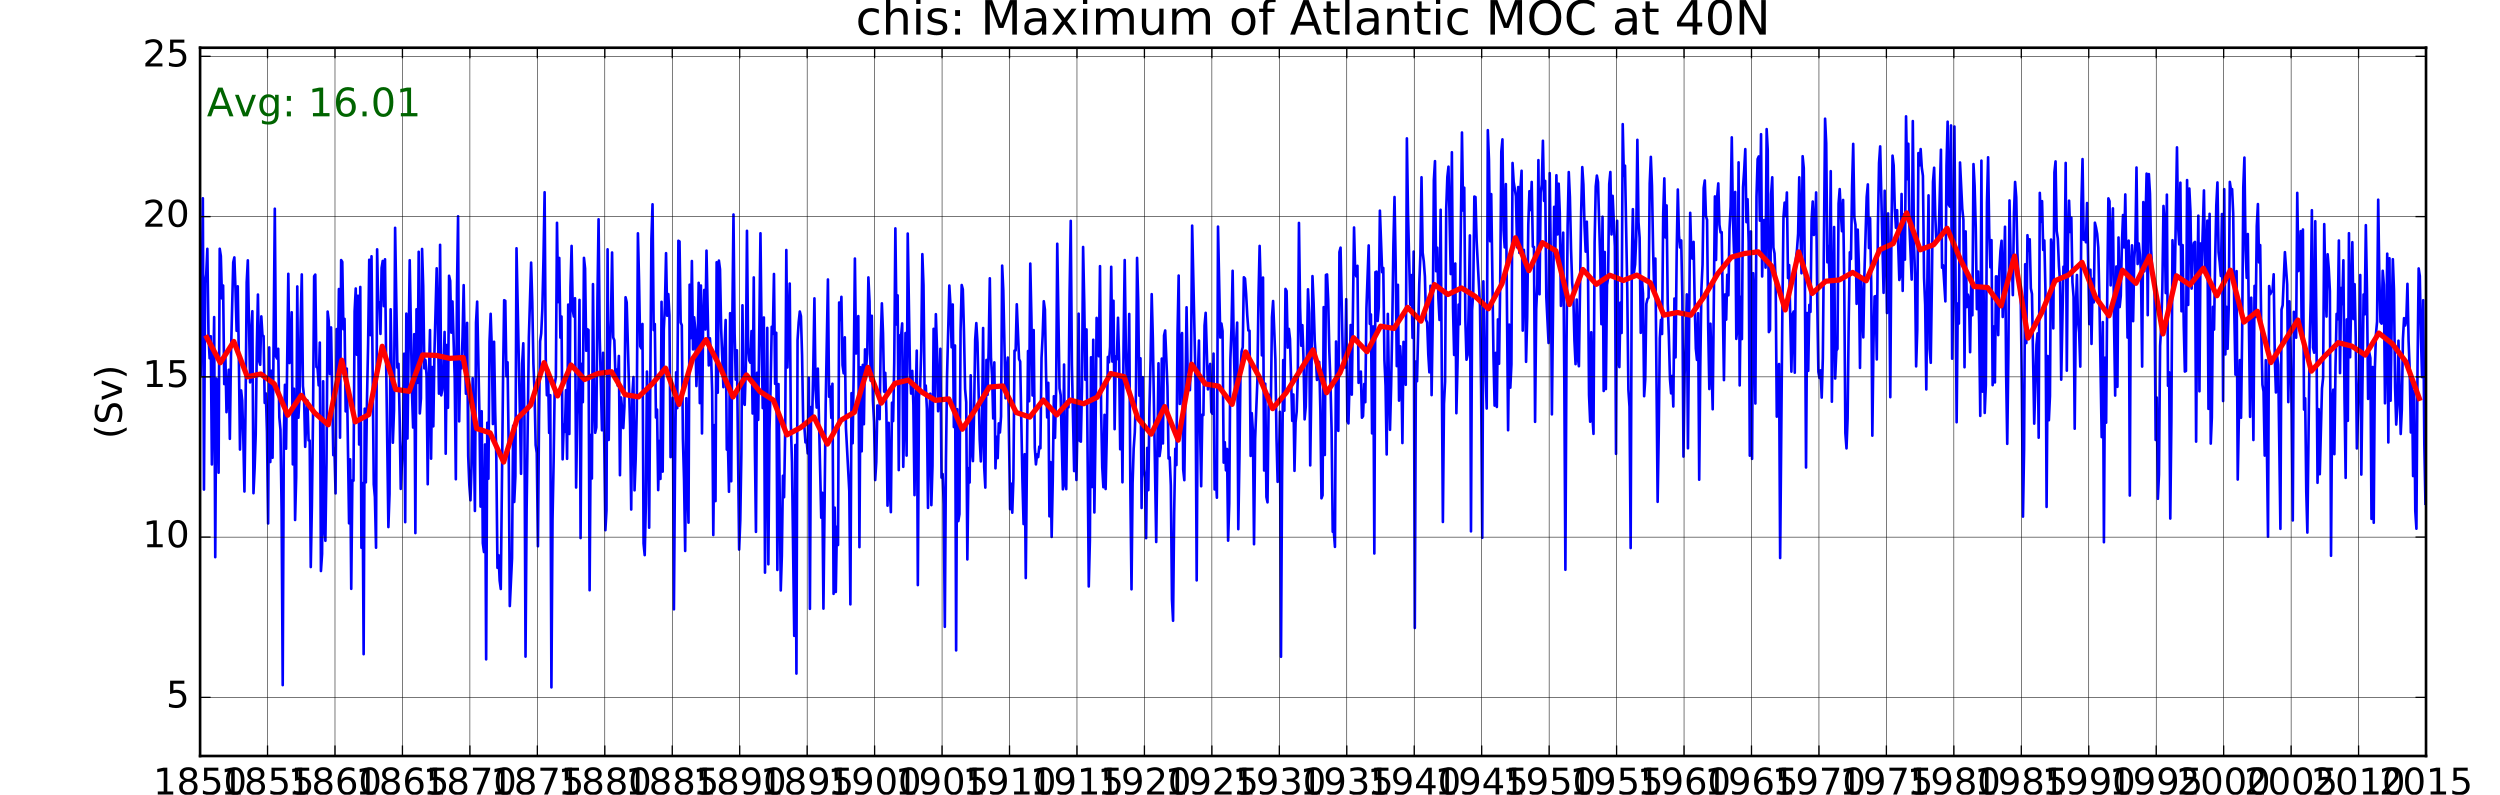 <?xml version="1.0" encoding="utf-8" standalone="no"?>
<!DOCTYPE svg PUBLIC "-//W3C//DTD SVG 1.1//EN"
  "http://www.w3.org/Graphics/SVG/1.1/DTD/svg11.dtd">
<!-- Created with matplotlib (http://matplotlib.org/) -->
<svg height="302pt" version="1.1" viewBox="0 0 950 302" width="950pt" xmlns="http://www.w3.org/2000/svg" xmlns:xlink="http://www.w3.org/1999/xlink">
 <defs>
  <style type="text/css">
*{stroke-linecap:butt;stroke-linejoin:round;stroke-miterlimit:100000;}
  </style>
 </defs>
 <g id="figure_1">
  <g id="patch_1">
   <path d="M 0 302.4 
L 950.4 302.4 
L 950.4 0 
L 0 0 
z
" style="fill:#ffffff;"/>
  </g>
  <g id="axes_1">
   <g id="patch_2">
    <path d="M 76.032 287.28 
L 921.888 287.28 
L 921.888 18.144 
L 76.032 18.144 
z
" style="fill:#ffffff;"/>
   </g>
   <g id="line2d_1">
    <path clip-path="url(#p25c56efcce)" d="M 76.25 142.392 
L 76.664 112.838 
L 77.078 75.347 
L 77.507 186.032 
L 77.935 107.373 
L 78.363 104.304 
L 78.792 94.551 
L 79.227 127.736 
L 79.656 136.158 
L 80.084 127.764 
L 80.512 176.494 
L 81.376 120.495 
L 81.79 211.724 
L 82.205 143.83 
L 82.633 147.464 
L 83.061 179.63 
L 83.49 94.526 
L 83.918 97.295 
L 84.354 113.407 
L 84.782 108.496 
L 85.21 145.955 
L 85.639 134.683 
L 86.067 156.636 
L 86.502 150.034 
L 86.922 140.518 
L 87.342 166.754 
L 87.769 134.79 
L 88.624 99.701 
L 89.051 97.816 
L 89.485 110 
L 89.912 125.717 
L 90.34 108.803 
L 90.767 135.981 
L 91.194 170.825 
L 91.629 148.374 
L 92.043 152.176 
L 92.458 166.602 
L 92.886 186.771 
L 93.314 155.008 
L 93.743 107.251 
L 94.171 98.931 
L 95.035 145.303 
L 95.463 126.91 
L 95.892 118.266 
L 96.32 187.418 
L 96.755 177.987 
L 97.17 165.168 
L 97.584 132.504 
L 98.012 111.932 
L 98.441 137.175 
L 98.869 138.608 
L 99.297 120.23 
L 99.733 127.419 
L 100.161 127.727 
L 100.59 153.101 
L 101.018 149.497 
L 101.446 164.121 
L 101.882 198.913 
L 102.296 132.019 
L 102.71 175.566 
L 103.139 140.883 
L 103.567 173.941 
L 104.424 79.314 
L 104.859 135.408 
L 105.288 136.252 
L 105.716 132.533 
L 106.144 158.572 
L 106.573 163.329 
L 107.008 193.838 
L 107.428 260.349 
L 107.848 167.147 
L 108.275 146.23 
L 108.702 170.519 
L 109.557 104.049 
L 109.991 137.951 
L 110.418 136.117 
L 110.845 118.657 
L 111.272 176.461 
L 111.7 147.706 
L 112.134 197.585 
L 112.549 181.293 
L 112.963 108.85 
L 113.392 158.735 
L 113.82 151.031 
L 114.248 122.324 
L 114.677 104.286 
L 115.112 146.72 
L 115.54 150.683 
L 115.969 169.805 
L 116.397 159.476 
L 116.826 152.197 
L 117.261 167.343 
L 117.675 167.406 
L 118.09 215.472 
L 118.518 192.094 
L 118.946 158.48 
L 119.375 104.975 
L 119.803 104.349 
L 120.238 139.449 
L 120.667 139.787 
L 121.095 146.432 
L 121.524 130.179 
L 121.952 216.985 
L 122.387 210.487 
L 122.802 144.892 
L 123.216 200.132 
L 123.644 205.493 
L 124.073 175.796 
L 124.501 118.4 
L 124.929 121.997 
L 125.365 142.148 
L 125.793 124.42 
L 126.65 172.958 
L 127.078 170.404 
L 127.513 187.49 
L 127.933 125.05 
L 128.353 143.349 
L 128.781 109.829 
L 129.208 166.315 
L 129.635 98.829 
L 130.062 99.516 
L 130.496 125.117 
L 130.924 121.166 
L 131.351 156.327 
L 131.778 140.077 
L 132.64 198.858 
L 133.054 174.533 
L 133.469 223.762 
L 133.897 182.546 
L 134.325 182.646 
L 134.754 118.284 
L 135.182 109.628 
L 135.618 134.812 
L 136.046 112.38 
L 136.474 168.917 
L 136.903 109.045 
L 137.331 208.14 
L 137.766 183.568 
L 138.181 248.591 
L 138.595 155.296 
L 139.024 183.287 
L 139.452 151.887 
L 139.88 130.769 
L 140.309 98.712 
L 140.744 127.338 
L 141.172 97.389 
L 142.029 184.024 
L 142.458 188.867 
L 142.893 208.133 
L 143.307 94.748 
L 143.722 116.409 
L 144.15 114.88 
L 144.578 126.885 
L 145.007 101.78 
L 145.435 99.156 
L 145.87 116.341 
L 146.299 98.53 
L 146.727 136.92 
L 147.584 200.286 
L 148.019 187.693 
L 148.439 117.522 
L 149.286 168.237 
L 149.713 156.079 
L 150.141 86.573 
L 151.002 139.682 
L 151.429 138.252 
L 151.856 158.308 
L 152.284 185.776 
L 153.146 167.423 
L 153.56 134.405 
L 153.974 198.425 
L 154.403 119.174 
L 154.831 166.63 
L 155.688 98.881 
L 156.552 149.076 
L 156.98 162.462 
L 157.408 126.978 
L 157.837 202.573 
L 158.272 117.53 
L 158.686 145.491 
L 159.101 95.682 
L 159.529 157.099 
L 159.957 151.393 
L 160.386 94.6 
L 160.814 108.75 
L 161.25 139.974 
L 161.678 136.846 
L 162.106 142.96 
L 162.535 184.009 
L 162.963 144.276 
L 163.398 125.432 
L 163.813 174.299 
L 164.227 139.476 
L 164.656 162.011 
L 165.084 134.194 
L 165.941 101.955 
L 166.376 122.199 
L 166.804 149.595 
L 167.233 93.032 
L 167.661 150.229 
L 168.09 148.215 
L 168.524 140.946 
L 168.944 126.138 
L 169.365 172.414 
L 169.792 131.098 
L 170.219 154.965 
L 170.646 104.794 
L 171.073 106.735 
L 171.508 126.409 
L 171.935 114.56 
L 172.789 143.558 
L 173.216 182.111 
L 173.651 109.845 
L 174.066 82.197 
L 174.48 160.126 
L 174.908 137.773 
L 175.337 139.963 
L 175.765 128.087 
L 176.193 108.357 
L 176.629 134.231 
L 177.057 149.618 
L 177.486 122.699 
L 177.914 173.227 
L 178.342 184.251 
L 178.778 190.106 
L 179.192 176.747 
L 179.606 143.719 
L 180.035 164.083 
L 180.463 194.157 
L 180.891 122.562 
L 181.32 114.619 
L 182.184 157.458 
L 182.612 192.507 
L 183.04 156.269 
L 183.469 206.4 
L 183.904 209.764 
L 184.318 168.886 
L 184.733 250.553 
L 185.161 160.628 
L 185.589 181.922 
L 186.018 129.842 
L 186.446 119.246 
L 186.882 132.332 
L 187.31 161.131 
L 187.738 129.869 
L 188.167 156.281 
L 188.595 173.544 
L 189.03 215.769 
L 189.45 210.987 
L 189.87 220.631 
L 190.297 223.817 
L 191.152 144.497 
L 191.579 114.079 
L 192.013 114.322 
L 192.44 143.004 
L 192.868 137.672 
L 193.295 169.969 
L 193.722 230.296 
L 194.571 212.146 
L 194.986 161.808 
L 195.414 190.747 
L 195.842 180.895 
L 196.271 94.345 
L 197.563 157.215 
L 197.991 180.049 
L 198.42 138.111 
L 198.848 130.445 
L 199.283 159.014 
L 199.698 249.517 
L 200.112 193.929 
L 200.969 128.143 
L 201.825 99.792 
L 202.261 114.827 
L 202.689 138.145 
L 203.118 148.737 
L 203.546 169.093 
L 203.974 172.133 
L 204.41 207.58 
L 204.824 159.867 
L 205.238 129.7 
L 205.667 126.653 
L 206.095 117.338 
L 206.523 98.17 
L 206.952 73.057 
L 207.387 136.213 
L 207.816 150.19 
L 208.244 140.444 
L 208.672 164.494 
L 209.101 150.153 
L 209.536 261.207 
L 209.956 197.601 
L 210.376 175.425 
L 210.803 145.877 
L 211.23 143.312 
L 211.657 84.665 
L 212.085 114.804 
L 212.519 98.019 
L 212.946 128.286 
L 213.373 120.276 
L 213.8 174.546 
L 214.228 161.32 
L 214.662 164.105 
L 215.077 148.258 
L 215.491 174.348 
L 215.92 115.743 
L 216.348 164.912 
L 216.776 109.233 
L 217.205 93.451 
L 217.64 117.839 
L 218.068 120.294 
L 218.497 113.333 
L 218.925 185.255 
L 219.354 157.685 
L 219.789 147.585 
L 220.203 113.956 
L 220.618 204.461 
L 221.046 138.244 
L 221.474 152.821 
L 221.903 97.989 
L 222.331 102.048 
L 222.766 133.298 
L 223.195 125.088 
L 223.623 125.41 
L 224.052 224.293 
L 224.48 165.272 
L 224.915 181.828 
L 225.33 107.966 
L 225.744 148.554 
L 226.172 164.458 
L 226.601 162.384 
L 227.029 113.612 
L 227.457 83.329 
L 227.893 128.135 
L 228.75 163.507 
L 229.178 134.061 
L 230.041 201.469 
L 230.461 193.983 
L 230.881 94.745 
L 231.309 167.179 
L 231.736 132.375 
L 232.163 121.614 
L 232.59 95.947 
L 233.024 128.224 
L 233.452 129.31 
L 233.879 143.304 
L 234.306 140.4 
L 234.733 146.569 
L 235.168 135.265 
L 235.582 180.579 
L 235.997 151.032 
L 236.425 155.458 
L 236.853 162.671 
L 237.282 154.485 
L 237.71 112.96 
L 238.146 114.908 
L 239.431 161.776 
L 239.859 193.616 
L 240.294 150.11 
L 240.709 143.284 
L 241.123 186.324 
L 241.552 174.615 
L 241.98 155.684 
L 242.408 88.663 
L 242.837 106.516 
L 243.272 131.564 
L 243.7 132.392 
L 244.129 123.102 
L 244.557 206.524 
L 244.986 210.95 
L 245.421 191.602 
L 245.835 141.193 
L 246.25 156.137 
L 246.678 200.527 
L 247.535 90.708 
L 247.963 77.635 
L 248.398 125.448 
L 248.827 123.136 
L 249.255 158.661 
L 249.684 155.638 
L 250.112 186.241 
L 250.547 167.537 
L 250.967 181.985 
L 251.387 114.696 
L 251.814 179.216 
L 252.241 125.109 
L 252.669 116.196 
L 253.096 96.198 
L 253.53 119.988 
L 253.957 111.756 
L 254.384 119.794 
L 254.812 173.707 
L 255.239 172.679 
L 255.674 151.131 
L 256.088 231.54 
L 256.502 176.704 
L 256.931 141.482 
L 257.359 155.097 
L 257.787 91.487 
L 258.216 91.775 
L 258.651 122.535 
L 259.08 123.58 
L 259.508 166.782 
L 259.936 182.463 
L 260.365 209.356 
L 260.8 151.33 
L 261.214 183.876 
L 261.629 198.614 
L 262.057 108.187 
L 262.485 128.495 
L 262.914 99.193 
L 263.342 132.779 
L 263.778 120.585 
L 264.206 125.138 
L 264.634 146.692 
L 265.063 134.565 
L 265.491 107.478 
L 265.926 153.18 
L 266.341 108.487 
L 266.755 164.715 
L 267.184 122.258 
L 267.612 110.183 
L 268.04 125.199 
L 268.469 95.24 
L 269.332 138.865 
L 269.761 128.54 
L 270.189 134.266 
L 270.618 148.687 
L 271.052 203.312 
L 271.472 161.534 
L 271.893 190.412 
L 272.32 99.659 
L 272.747 149.233 
L 273.174 99.024 
L 273.601 102.321 
L 274.036 124.913 
L 274.89 147.127 
L 275.317 132.437 
L 275.744 121.603 
L 276.179 170.857 
L 276.594 167.607 
L 277.008 186.874 
L 277.436 119.012 
L 277.865 182.881 
L 278.293 121.021 
L 278.721 81.516 
L 279.157 126.728 
L 279.585 144.264 
L 280.014 133.111 
L 280.87 208.831 
L 281.306 197.775 
L 281.72 172.329 
L 282.134 116.008 
L 282.563 152.849 
L 282.991 153.835 
L 283.419 139.38 
L 283.848 87.71 
L 284.283 132.166 
L 284.712 136.964 
L 285.14 137.838 
L 285.568 125.807 
L 285.997 157.127 
L 286.432 105.422 
L 286.846 169.505 
L 287.261 202.116 
L 287.689 141.639 
L 288.117 159.563 
L 288.974 88.643 
L 289.41 127.952 
L 289.838 155.076 
L 290.266 120.65 
L 290.695 217.604 
L 291.558 124.596 
L 291.978 214.424 
L 292.398 163.425 
L 292.825 147.277 
L 293.253 124.166 
L 293.68 126.861 
L 294.107 104.116 
L 294.541 145.853 
L 294.968 126.453 
L 295.396 216.578 
L 295.823 145.946 
L 296.685 224.361 
L 297.099 211.202 
L 297.514 180.789 
L 297.942 188.945 
L 298.37 164.09 
L 298.799 95.006 
L 299.227 139.64 
L 300.091 107.749 
L 300.519 161.228 
L 300.948 175.692 
L 301.811 241.63 
L 302.226 169.092 
L 302.64 255.959 
L 303.068 129.284 
L 303.497 122.486 
L 303.925 118.377 
L 304.353 120.144 
L 304.789 135.09 
L 305.217 161.039 
L 305.646 161.986 
L 306.074 168.104 
L 306.502 167.264 
L 306.938 172.293 
L 307.352 143.527 
L 307.766 231.356 
L 308.195 154.661 
L 308.623 159.153 
L 309.051 139.359 
L 309.48 113.373 
L 309.915 148.105 
L 310.344 154.879 
L 310.772 140.069 
L 312.064 196.722 
L 312.484 187.258 
L 312.904 231.275 
L 313.758 153.527 
L 314.613 106.198 
L 315.047 150.754 
L 315.474 146.898 
L 315.901 158.796 
L 316.328 145.827 
L 316.756 225.663 
L 317.19 192.901 
L 317.605 224.942 
L 318.019 200.157 
L 318.448 207.103 
L 318.876 114.955 
L 319.304 121.606 
L 319.733 112.796 
L 320.168 138.741 
L 320.596 141.856 
L 321.025 128.182 
L 321.453 162.658 
L 322.731 186.629 
L 323.146 229.658 
L 323.574 149.394 
L 324.002 168.435 
L 324.431 139.647 
L 324.859 98.248 
L 325.294 134.343 
L 325.723 129.191 
L 326.151 120.111 
L 326.58 207.919 
L 327.008 139.553 
L 327.443 171.505 
L 327.858 138.664 
L 328.272 161.201 
L 328.7 132.763 
L 329.129 139.807 
L 329.557 134.384 
L 329.985 105.412 
L 330.421 114.517 
L 330.849 144.636 
L 331.278 119.992 
L 331.706 152.078 
L 332.134 160.396 
L 332.57 182.406 
L 332.984 175.577 
L 333.398 154.077 
L 333.827 155.565 
L 334.255 159.288 
L 334.683 129.501 
L 335.112 115.271 
L 335.547 126.685 
L 335.976 148.831 
L 336.404 141.688 
L 336.832 157.073 
L 337.261 192.154 
L 337.696 160.675 
L 338.11 185.833 
L 338.525 194.615 
L 338.953 153.026 
L 339.381 160.007 
L 339.81 137.936 
L 340.238 86.788 
L 340.674 123.33 
L 341.102 112.247 
L 341.53 178.637 
L 341.959 127.433 
L 342.387 127.946 
L 342.822 122.899 
L 343.237 177.397 
L 343.651 157.513 
L 344.08 126.558 
L 344.508 173.123 
L 344.936 88.75 
L 345.8 141.502 
L 346.228 149.559 
L 346.657 140.948 
L 347.085 153.965 
L 347.514 188.148 
L 347.949 153.008 
L 348.363 133.246 
L 348.778 222.336 
L 349.206 150.609 
L 349.634 147.386 
L 350.063 133.404 
L 350.491 96.577 
L 350.926 108.367 
L 351.355 148.341 
L 351.783 146.516 
L 352.212 155.239 
L 352.64 192.997 
L 353.075 159.611 
L 353.495 149.601 
L 353.915 191.952 
L 354.342 177.037 
L 354.769 124.954 
L 355.197 151.79 
L 355.624 119.393 
L 356.058 132.536 
L 356.485 156.264 
L 356.912 148.243 
L 357.34 132.542 
L 357.767 181.494 
L 358.202 180.135 
L 358.616 191.687 
L 359.03 238.194 
L 359.459 174.819 
L 359.887 142.427 
L 360.744 108.505 
L 361.179 116.021 
L 361.608 131.975 
L 362.036 115.701 
L 362.464 162.282 
L 362.893 131.278 
L 363.328 247.153 
L 363.742 155.492 
L 364.157 198.023 
L 364.585 195.365 
L 365.013 125.773 
L 365.442 108.306 
L 365.87 109.958 
L 366.306 126.013 
L 366.734 147.833 
L 367.162 152.834 
L 367.591 212.582 
L 368.019 177.89 
L 368.454 183.353 
L 368.869 142.611 
L 369.283 170.448 
L 369.712 175.216 
L 370.14 157.228 
L 370.568 129.005 
L 370.997 122.78 
L 371.432 130.089 
L 372.289 167.003 
L 372.717 175.334 
L 373.146 163.769 
L 373.58 124.646 
L 374 177.571 
L 374.421 185.289 
L 374.848 136.776 
L 375.275 150.02 
L 375.702 131.831 
L 376.129 105.758 
L 376.564 135.884 
L 376.991 142.751 
L 377.418 159.008 
L 377.845 137.702 
L 378.272 177.965 
L 378.707 165.969 
L 379.122 174.086 
L 379.536 160.886 
L 379.964 164.345 
L 380.393 158.309 
L 380.821 100.938 
L 381.249 110.228 
L 382.113 151.336 
L 382.542 141.098 
L 382.97 135.866 
L 383.834 193.472 
L 384.248 183.801 
L 384.662 194.82 
L 385.091 181.862 
L 385.519 133.239 
L 385.947 133.147 
L 386.376 115.629 
L 387.24 136.465 
L 387.668 137.368 
L 388.525 182.749 
L 388.96 199.14 
L 389.374 172.595 
L 389.789 219.655 
L 390.645 133.392 
L 391.074 152.478 
L 391.502 100.163 
L 391.938 120.785 
L 392.366 150.287 
L 392.794 125.429 
L 393.223 170.081 
L 393.651 176.469 
L 394.086 172.661 
L 394.506 173.7 
L 394.926 169.717 
L 395.353 170.344 
L 395.781 135.988 
L 396.208 127.589 
L 396.635 114.475 
L 397.069 117.67 
L 397.496 141.614 
L 397.924 158.614 
L 398.351 145.477 
L 398.778 196.196 
L 399.213 175.591 
L 399.627 204.021 
L 400.042 182.777 
L 400.47 150.574 
L 400.898 166.384 
L 401.327 147.913 
L 401.755 92.623 
L 402.619 147.526 
L 403.047 150.08 
L 403.904 185.947 
L 404.339 138.524 
L 404.754 183.906 
L 405.168 185.87 
L 405.596 152.459 
L 406.025 154.778 
L 406.453 111.065 
L 406.881 83.932 
L 407.317 138.482 
L 408.174 179.007 
L 408.602 153.211 
L 409.03 182.391 
L 409.466 160.076 
L 409.88 119.204 
L 410.294 167.513 
L 410.723 167.827 
L 411.151 147.022 
L 411.579 93.858 
L 412.008 114.901 
L 412.443 144.32 
L 412.872 125.177 
L 413.728 222.853 
L 414.157 205.335 
L 414.592 135.766 
L 415.012 185.064 
L 415.432 129.102 
L 415.859 194.736 
L 416.286 165.351 
L 416.713 120.798 
L 417.141 124.906 
L 417.575 135.383 
L 418.002 101.132 
L 418.429 156.287 
L 418.856 177.651 
L 419.284 185.146 
L 419.718 157.635 
L 420.133 185.823 
L 420.547 166.719 
L 420.976 135.642 
L 421.404 137.682 
L 421.832 131.754 
L 422.261 101.383 
L 422.696 137.403 
L 423.124 114.28 
L 423.553 163.079 
L 423.981 135.406 
L 424.41 136.519 
L 424.845 120.753 
L 425.259 136.871 
L 425.674 170.717 
L 426.102 143.23 
L 426.53 183.268 
L 426.959 130.524 
L 427.387 98.819 
L 427.822 132.671 
L 428.251 147.613 
L 428.679 147.872 
L 429.108 119.3 
L 429.536 186.142 
L 429.971 223.934 
L 430.386 183.629 
L 430.8 170.461 
L 431.228 164.279 
L 431.657 149.491 
L 432.085 97.998 
L 432.513 114.43 
L 432.949 150.374 
L 433.377 136.157 
L 433.806 193.027 
L 434.234 143.313 
L 434.662 178.339 
L 435.097 181.686 
L 435.517 204.502 
L 435.937 170.207 
L 436.365 186.258 
L 436.792 154.813 
L 437.219 136.737 
L 437.646 111.777 
L 438.08 128.662 
L 439.362 205.958 
L 440.224 138.055 
L 440.638 173.311 
L 441.053 170.086 
L 441.481 136.262 
L 441.909 168.513 
L 442.338 127.492 
L 442.766 125.578 
L 443.63 146.877 
L 444.058 174.229 
L 444.487 173.797 
L 444.915 184.479 
L 445.35 227.809 
L 445.765 235.88 
L 446.179 194.859 
L 446.608 170.559 
L 447.036 176.727 
L 447.464 126.678 
L 447.893 104.713 
L 448.328 153.495 
L 448.756 129.043 
L 449.185 126.557 
L 449.613 178.41 
L 450.042 182.464 
L 450.891 116.768 
L 451.306 141.517 
L 451.734 140.888 
L 452.162 148.259 
L 452.591 136.395 
L 453.019 85.741 
L 453.883 125.22 
L 454.311 145.342 
L 454.74 220.545 
L 455.168 143.571 
L 455.603 129.417 
L 456.023 162.349 
L 456.443 184.781 
L 456.87 157.568 
L 457.297 157.717 
L 457.725 123.722 
L 458.152 118.877 
L 459.013 147.973 
L 459.44 141.032 
L 459.868 138.294 
L 460.295 156.582 
L 460.73 157.215 
L 461.144 134.369 
L 461.558 185.978 
L 461.987 180.142 
L 462.415 189.129 
L 462.843 86.107 
L 463.707 128.261 
L 464.136 122.941 
L 464.564 125.81 
L 464.992 175.79 
L 465.421 168.048 
L 465.856 178.73 
L 466.27 170.614 
L 466.685 205.448 
L 467.113 191.344 
L 467.541 136.594 
L 467.97 124.394 
L 468.398 102.9 
L 468.834 131.166 
L 469.262 148.467 
L 469.69 130.385 
L 470.119 122.59 
L 470.547 201.081 
L 470.982 174.228 
L 471.397 140.913 
L 471.811 133.556 
L 472.24 131.939 
L 472.668 105.363 
L 473.096 105.842 
L 473.525 111.723 
L 473.96 119.865 
L 474.388 125.578 
L 474.817 125.685 
L 475.245 173.244 
L 475.674 157.001 
L 476.108 163.981 
L 476.528 206.807 
L 476.949 166.844 
L 477.803 144.592 
L 478.23 112.792 
L 478.657 93.45 
L 479.092 109.524 
L 479.519 135.033 
L 479.946 105.476 
L 480.373 178.789 
L 480.8 145.796 
L 481.235 188.866 
L 481.65 190.892 
L 482.064 154.637 
L 482.492 150.047 
L 482.921 153.511 
L 483.349 120.528 
L 483.777 114.389 
L 484.641 136.564 
L 485.07 166.409 
L 485.498 183.096 
L 485.926 179.761 
L 486.362 156.498 
L 486.776 249.573 
L 487.19 181.08 
L 487.619 136.843 
L 488.047 156.059 
L 488.475 109.789 
L 488.904 110.598 
L 489.339 132.105 
L 489.768 124.972 
L 490.196 128.832 
L 491.053 159.927 
L 491.488 149.899 
L 491.902 178.922 
L 492.317 160.506 
L 492.745 156.429 
L 493.173 142.511 
L 493.602 84.714 
L 494.03 116.671 
L 494.466 131.37 
L 494.894 123.555 
L 495.322 135.955 
L 495.751 159.35 
L 496.179 154.611 
L 496.614 135.745 
L 497.034 109.94 
L 497.454 118.984 
L 497.881 176.852 
L 498.309 146.698 
L 498.736 104.924 
L 499.163 115.054 
L 499.597 129.459 
L 500.024 136.056 
L 500.452 144.379 
L 500.879 140.019 
L 501.306 137.546 
L 501.741 156.094 
L 502.155 189.356 
L 502.57 188.211 
L 502.998 116.713 
L 503.426 172.898 
L 503.855 104.477 
L 504.283 104.289 
L 504.718 114.227 
L 505.147 133.568 
L 505.575 145.658 
L 506.004 163.211 
L 506.432 202.067 
L 506.867 202.133 
L 507.282 207.813 
L 507.696 129.775 
L 508.124 160.62 
L 508.553 163.726 
L 508.981 95.786 
L 509.409 94.105 
L 510.273 136.195 
L 510.702 139.556 
L 511.13 139.617 
L 511.558 113.694 
L 511.994 160.067 
L 512.408 160.895 
L 512.822 145.56 
L 513.251 123.509 
L 513.679 149.969 
L 514.536 86.447 
L 514.971 103.456 
L 515.4 105.037 
L 515.828 101.004 
L 516.256 145.467 
L 516.685 144.004 
L 517.12 141.198 
L 517.54 158.731 
L 517.96 158.13 
L 518.387 145.924 
L 518.814 152.833 
L 519.241 117.148 
L 520.103 93.26 
L 520.53 123.074 
L 520.957 119.494 
L 521.384 164.688 
L 521.812 124.039 
L 522.246 210.325 
L 522.661 103.404 
L 523.075 103.215 
L 523.504 121.963 
L 523.932 116.804 
L 524.36 80.049 
L 525.224 103.444 
L 525.652 101.832 
L 526.081 136.778 
L 526.509 146.608 
L 526.938 172.694 
L 527.373 119.274 
L 527.787 145.51 
L 528.202 163.329 
L 528.63 146.586 
L 529.058 123.827 
L 529.487 93.268 
L 529.915 74.873 
L 530.35 99.847 
L 530.779 139.126 
L 531.207 108.224 
L 531.636 152.24 
L 532.064 131.586 
L 532.499 140.014 
L 532.914 168.351 
L 533.328 129.922 
L 534.185 146.222 
L 534.613 52.586 
L 535.041 81.224 
L 535.905 115.779 
L 536.334 104.531 
L 536.762 128.392 
L 537.19 95.6 
L 537.625 238.627 
L 538.045 137.371 
L 538.465 144.874 
L 539.32 107.949 
L 539.747 96.796 
L 540.174 67.36 
L 540.608 95.986 
L 541.036 99.323 
L 541.463 105.051 
L 541.89 121.554 
L 542.317 122.512 
L 542.752 134.756 
L 543.166 141.48 
L 543.581 108.576 
L 544.009 150.138 
L 544.437 121.379 
L 544.866 68.416 
L 545.294 61.23 
L 545.73 103.063 
L 546.158 94.123 
L 546.586 113.322 
L 547.015 121.575 
L 547.443 79.706 
L 548.293 198.351 
L 548.707 153.534 
L 549.136 144.97 
L 549.564 79.221 
L 549.992 67.251 
L 550.421 63.337 
L 551.284 104.142 
L 551.713 57.856 
L 552.141 117.053 
L 552.57 134.879 
L 553.005 100.135 
L 553.419 157.019 
L 553.834 139.404 
L 554.262 115.739 
L 554.69 123.239 
L 555.547 50.346 
L 555.982 80.022 
L 556.411 71.328 
L 556.839 121.704 
L 557.268 136.696 
L 557.696 134.936 
L 558.131 115.653 
L 558.551 89.46 
L 558.971 201.916 
L 559.398 117.711 
L 559.825 111.262 
L 560.253 74.7 
L 560.68 74.892 
L 561.114 91.443 
L 562.396 116.359 
L 562.823 147.874 
L 563.258 204.354 
L 563.672 106.906 
L 564.086 130.594 
L 564.515 141.049 
L 564.943 155.237 
L 565.371 49.46 
L 565.8 60.602 
L 566.235 91.679 
L 566.664 73.768 
L 567.52 135.494 
L 567.949 154.131 
L 568.384 134.098 
L 568.798 154.653 
L 569.213 121.374 
L 569.641 138.227 
L 570.069 108.127 
L 570.498 57.604 
L 570.926 52.96 
L 571.362 87.412 
L 571.79 94.005 
L 572.218 69.952 
L 573.075 163.491 
L 573.51 123.363 
L 573.925 147.312 
L 574.339 138.467 
L 574.768 61.939 
L 575.196 69.17 
L 576.053 74.53 
L 576.488 94.005 
L 576.916 71.077 
L 577.345 96.076 
L 577.773 71.695 
L 578.202 64.882 
L 578.636 125.637 
L 579.056 94.96 
L 579.477 100.638 
L 579.904 137.491 
L 580.331 120.515 
L 580.758 85.234 
L 581.185 72.659 
L 581.62 79.823 
L 582.047 69.139 
L 582.474 93.708 
L 582.901 93.856 
L 583.328 160.302 
L 583.763 117.414 
L 584.178 108.178 
L 584.592 60.851 
L 585.02 111.82 
L 585.449 73.219 
L 585.877 70.245 
L 586.305 53.49 
L 586.741 76.351 
L 587.169 68.749 
L 587.598 112.892 
L 588.454 130.328 
L 588.89 65.791 
L 589.304 97.765 
L 589.718 157.459 
L 590.575 78.597 
L 591.003 97.177 
L 591.432 66.595 
L 591.867 89.083 
L 592.296 69.804 
L 592.724 81.093 
L 593.152 116.231 
L 594.016 88.403 
L 594.43 143.923 
L 594.845 216.505 
L 595.273 131.717 
L 595.701 85.685 
L 596.13 65.39 
L 596.558 74.852 
L 596.994 94.702 
L 597.422 107.606 
L 597.85 111.855 
L 598.279 129.351 
L 598.707 138.373 
L 599.142 113.823 
L 599.562 135.986 
L 599.982 139.167 
L 600.837 80.611 
L 601.264 63.509 
L 601.691 70.122 
L 602.125 86.025 
L 602.552 95.623 
L 602.98 84.233 
L 603.407 99.258 
L 603.834 150.082 
L 604.269 160.25 
L 604.683 126.243 
L 605.098 157.389 
L 605.526 164.868 
L 605.954 92.129 
L 606.383 70.837 
L 606.811 66.723 
L 607.246 69.213 
L 608.103 99.314 
L 608.532 123.18 
L 608.96 82.352 
L 609.395 148.566 
L 609.81 95.752 
L 610.224 147.856 
L 610.652 108.26 
L 611.081 105.577 
L 611.509 69.909 
L 611.937 65.364 
L 612.373 89.09 
L 612.801 74.422 
L 613.658 93.649 
L 614.086 172.457 
L 614.522 83.897 
L 614.936 136.437 
L 615.35 139.491 
L 615.779 114.956 
L 616.207 126.523 
L 616.635 47.173 
L 617.064 66.781 
L 617.499 62.956 
L 618.356 109.893 
L 618.784 148.061 
L 619.213 154.593 
L 619.648 208.257 
L 620.068 101.288 
L 620.488 79.483 
L 620.915 103.6 
L 621.342 100.465 
L 621.769 90.03 
L 622.197 53.14 
L 622.631 84.35 
L 623.058 90.378 
L 623.485 126.467 
L 623.912 105.563 
L 624.34 111.546 
L 624.774 150.555 
L 625.189 144.186 
L 625.603 115.49 
L 626.032 113.63 
L 626.46 113.136 
L 626.888 69.727 
L 627.317 59.613 
L 627.752 70.614 
L 628.18 94.924 
L 628.609 111.148 
L 629.037 98.247 
L 629.901 190.693 
L 630.315 164.801 
L 630.73 128.443 
L 631.158 121.575 
L 631.586 126.914 
L 632.015 81.337 
L 632.443 67.782 
L 632.878 90.242 
L 633.307 78.068 
L 633.735 115.35 
L 634.164 127.748 
L 634.592 144.038 
L 635.027 149.487 
L 635.442 142.841 
L 635.856 154.462 
L 636.284 113.447 
L 636.713 135.8 
L 637.141 95.655 
L 637.569 72.018 
L 638.005 89.449 
L 638.433 94.044 
L 638.862 91.369 
L 639.29 112.948 
L 639.718 173.505 
L 640.153 142.102 
L 640.573 130.31 
L 640.993 111.864 
L 641.421 170.344 
L 642.275 80.875 
L 642.702 96.543 
L 643.136 98.298 
L 643.564 91.915 
L 643.991 115.66 
L 644.418 132.457 
L 644.845 136.769 
L 645.28 119.018 
L 645.694 182.294 
L 646.109 139.205 
L 646.537 109.855 
L 646.965 100.635 
L 647.394 71.453 
L 647.822 68.582 
L 648.258 82.158 
L 648.686 83.528 
L 649.114 124.185 
L 649.543 147.828 
L 649.971 123.015 
L 650.821 155.522 
L 651.664 74.641 
L 652.092 98.78 
L 652.52 74.829 
L 652.949 69.691 
L 653.384 85.414 
L 653.812 88.316 
L 654.241 88.233 
L 655.098 144.45 
L 655.533 111.871 
L 655.947 121.459 
L 656.362 104.411 
L 656.79 112.21 
L 657.218 86.937 
L 657.647 78.446 
L 658.075 52.194 
L 658.51 82.797 
L 658.939 96.089 
L 659.367 72.944 
L 659.796 128.771 
L 660.224 124.65 
L 660.659 61.694 
L 661.079 146.459 
L 661.499 112.808 
L 661.926 128.85 
L 662.353 71.134 
L 662.781 64.841 
L 663.208 56.667 
L 663.642 84.423 
L 664.069 75.699 
L 664.496 92.203 
L 664.924 173.156 
L 665.351 87.947 
L 665.786 174.363 
L 666.2 103.826 
L 666.614 115.007 
L 667.043 153.332 
L 667.471 74.734 
L 667.899 60.449 
L 668.328 59.451 
L 668.763 83.856 
L 669.192 50.995 
L 669.62 105.06 
L 670.048 83.686 
L 670.477 83.648 
L 670.912 101.69 
L 671.326 49.064 
L 671.741 57.133 
L 672.169 126.193 
L 672.597 125.337 
L 673.026 73.756 
L 673.454 67.376 
L 673.89 94.047 
L 674.318 96.287 
L 674.746 106.745 
L 675.175 158.322 
L 675.603 158.046 
L 676.038 138.328 
L 676.453 212.049 
L 677.296 118.496 
L 677.724 82.462 
L 678.152 77.004 
L 678.581 82.184 
L 679.016 73.144 
L 679.444 105.657 
L 679.873 100.729 
L 680.73 141.218 
L 681.164 119.45 
L 681.584 118.372 
L 682.005 141.623 
L 682.432 98.474 
L 682.859 94.85 
L 683.286 88.779 
L 683.713 67.383 
L 684.575 103.844 
L 685.002 59.363 
L 685.429 63.849 
L 685.856 107.148 
L 686.291 177.651 
L 686.706 118.945 
L 687.12 140.926 
L 687.548 115.859 
L 687.977 118.515 
L 688.405 83.607 
L 688.833 76.575 
L 689.269 89.286 
L 689.697 87.973 
L 690.126 73.128 
L 690.554 114.331 
L 690.982 141.319 
L 691.418 143.649 
L 691.832 140.75 
L 692.246 151.089 
L 692.675 136.159 
L 693.531 45.106 
L 693.96 54.49 
L 694.395 99.681 
L 694.824 93.52 
L 695.252 106.39 
L 695.68 65.047 
L 696.109 152.646 
L 696.958 86.275 
L 697.373 143.837 
L 697.801 133.292 
L 698.229 132.567 
L 698.658 77.407 
L 699.086 71.856 
L 699.522 81.176 
L 699.95 87.857 
L 700.378 75.98 
L 700.807 107.61 
L 701.235 164.544 
L 701.67 170.38 
L 702.09 159 
L 702.51 121.937 
L 702.937 95.88 
L 703.365 98.412 
L 703.792 70.681 
L 704.219 54.676 
L 704.653 82.627 
L 705.08 85.425 
L 705.508 115.455 
L 705.935 87.261 
L 706.362 100.648 
L 706.797 139.81 
L 707.211 105.081 
L 708.054 128.212 
L 708.482 103.781 
L 709.339 74.854 
L 709.774 70.072 
L 710.203 94.248 
L 710.631 82.893 
L 711.06 107.525 
L 711.488 165.554 
L 711.923 130.229 
L 712.338 112.675 
L 712.752 112.526 
L 713.18 136.586 
L 713.609 85.579 
L 714.037 61.943 
L 714.465 55.631 
L 715.758 111.271 
L 716.186 72.481 
L 716.614 91.235 
L 717.05 118.942 
L 717.464 81.096 
L 717.878 102.473 
L 718.307 150.931 
L 718.735 88.965 
L 719.163 59.148 
L 719.592 62.875 
L 720.027 79.307 
L 720.456 86.55 
L 720.884 79.871 
L 721.741 106.391 
L 722.176 104.404 
L 722.596 73.719 
L 723.016 110.539 
L 723.443 81.459 
L 723.87 98.661 
L 724.297 44.217 
L 724.725 68.089 
L 725.159 54.621 
L 725.586 85.967 
L 726.44 106.242 
L 726.868 46.006 
L 727.302 92.582 
L 727.717 104.416 
L 728.131 139.224 
L 728.56 125.276 
L 728.988 58.175 
L 729.416 62.861 
L 729.845 56.645 
L 730.28 63.689 
L 730.708 66.826 
L 731.137 105.528 
L 731.565 115.885 
L 731.994 147.99 
L 732.429 104.281 
L 732.843 74.239 
L 733.258 132.598 
L 733.686 137.856 
L 734.114 108.152 
L 734.543 69.088 
L 734.971 63.741 
L 735.406 82.128 
L 735.835 92.058 
L 736.263 90.104 
L 736.692 90.156 
L 737.555 56.893 
L 737.97 101.738 
L 738.384 100.808 
L 739.241 114.525 
L 739.669 63.035 
L 740.097 46.243 
L 740.533 77.832 
L 740.961 78.528 
L 741.39 47.666 
L 741.818 136.303 
L 742.246 109.792 
L 742.681 48.083 
L 743.521 160.452 
L 743.949 115.313 
L 744.376 122.952 
L 744.803 61.745 
L 745.664 79.37 
L 746.092 83.474 
L 746.519 139.563 
L 746.946 87.938 
L 747.373 116.692 
L 747.808 111.957 
L 748.222 113.959 
L 748.637 133.828 
L 749.065 105.664 
L 749.493 119.803 
L 749.922 62.358 
L 750.35 70.563 
L 750.786 86.615 
L 751.214 117.484 
L 751.642 103.17 
L 752.071 123.096 
L 752.499 158.036 
L 752.934 61.046 
L 753.349 148.826 
L 753.763 109.204 
L 754.192 156.913 
L 754.62 146.339 
L 755.048 76.956 
L 755.477 59.771 
L 755.912 88.83 
L 756.34 101.584 
L 756.769 91.265 
L 757.197 146.362 
L 757.626 124.035 
L 758.061 145.325 
L 758.475 105.018 
L 758.89 105.103 
L 759.318 127.341 
L 759.746 102.731 
L 760.175 95.311 
L 760.603 91.479 
L 761.038 120.455 
L 761.467 105.479 
L 761.895 86.161 
L 762.324 141.695 
L 762.752 168.66 
L 763.187 134.025 
L 763.607 76.168 
L 764.027 97.567 
L 764.454 97.198 
L 764.881 112.144 
L 765.309 80.971 
L 765.736 69.147 
L 766.17 74.965 
L 766.597 96.013 
L 767.024 104.929 
L 767.452 111.325 
L 767.879 113.226 
L 768.314 148.479 
L 768.728 196.311 
L 769.142 170.994 
L 769.571 100.408 
L 769.999 130.365 
L 770.427 89.376 
L 770.856 95.294 
L 771.291 90.922 
L 771.72 109.541 
L 772.148 111.679 
L 773.005 160.98 
L 773.854 131.022 
L 774.269 126.687 
L 774.697 166.327 
L 775.125 73.293 
L 775.554 84.297 
L 775.982 76.443 
L 776.418 94.975 
L 776.846 91.375 
L 777.274 110.643 
L 777.703 192.625 
L 778.131 135.284 
L 778.566 159.687 
L 778.981 150.534 
L 779.395 91.027 
L 779.824 96.108 
L 780.252 124.782 
L 780.68 65.479 
L 781.109 61.336 
L 781.544 87.777 
L 781.972 90.69 
L 782.401 101.175 
L 782.829 107.332 
L 783.258 144.275 
L 784.112 101.345 
L 784.533 103.98 
L 784.96 61.913 
L 785.387 140.851 
L 785.814 92.373 
L 786.241 76.255 
L 786.676 88.176 
L 787.103 82.686 
L 787.53 107.251 
L 787.957 112.826 
L 788.384 162.915 
L 788.819 117.596 
L 789.234 104.497 
L 789.648 122.191 
L 790.076 126.425 
L 790.505 139.312 
L 790.933 77.291 
L 791.361 60.459 
L 791.797 91.134 
L 792.225 90.081 
L 792.654 92.057 
L 793.082 77.152 
L 793.946 123.149 
L 794.36 102.488 
L 794.774 130.678 
L 795.203 105.975 
L 795.631 114.907 
L 796.059 84.625 
L 796.488 86.452 
L 796.923 88.875 
L 797.352 94.071 
L 797.78 114.055 
L 798.637 166.109 
L 799.072 122.395 
L 799.486 206.041 
L 799.901 135.926 
L 800.329 160.621 
L 800.757 111.458 
L 801.186 75.384 
L 801.614 76.508 
L 802.05 108.446 
L 802.478 90.911 
L 802.906 79.186 
L 803.335 122.647 
L 803.763 150.313 
L 804.198 101.264 
L 804.618 146.988 
L 805.038 90.24 
L 805.465 116.693 
L 805.893 112.46 
L 806.32 92.921 
L 806.747 81.716 
L 807.181 94.02 
L 807.608 73.888 
L 808.463 128.273 
L 808.89 91.441 
L 809.325 188.307 
L 809.739 100.641 
L 810.154 93.219 
L 810.582 122.048 
L 811.01 98.244 
L 811.439 92.672 
L 811.867 63.658 
L 812.302 100.32 
L 812.731 92.508 
L 813.159 96.746 
L 813.588 104.116 
L 814.016 139.3 
L 814.451 76.787 
L 814.866 103.097 
L 815.708 65.975 
L 816.137 119.771 
L 816.565 66.151 
L 816.993 73.632 
L 817.429 94.996 
L 817.857 102.708 
L 818.286 104.706 
L 818.714 109.24 
L 819.142 167.176 
L 819.578 151.062 
L 819.992 189.542 
L 820.406 180.379 
L 820.835 131.443 
L 821.263 123.85 
L 821.691 109.623 
L 822.12 78.27 
L 822.555 84.914 
L 822.984 111.353 
L 823.412 73.965 
L 823.84 146.595 
L 824.269 141.472 
L 824.704 197.047 
L 825.124 159.939 
L 825.544 91.291 
L 825.971 103.107 
L 826.398 107.543 
L 827.253 56.004 
L 827.687 86.282 
L 828.114 92.864 
L 828.541 69.421 
L 828.968 118.279 
L 829.396 93.13 
L 829.83 123.7 
L 830.245 141.194 
L 830.659 140.967 
L 831.088 68.426 
L 831.516 115.87 
L 831.944 71.652 
L 832.373 80.451 
L 832.808 109.653 
L 833.236 95.489 
L 833.665 92.336 
L 834.093 91.922 
L 834.522 167.811 
L 834.957 111.491 
L 835.371 81.956 
L 835.786 148.695 
L 836.214 92.523 
L 836.642 101.417 
L 837.499 72.36 
L 837.934 102.92 
L 838.363 103.705 
L 838.791 83.848 
L 839.22 155.364 
L 839.648 81.255 
L 840.083 168.567 
L 840.498 158.621 
L 840.912 116.595 
L 841.34 125.244 
L 841.769 98.045 
L 842.197 77.909 
L 842.625 69.335 
L 843.061 95.818 
L 843.489 99.718 
L 843.918 104.882 
L 844.346 81.339 
L 844.774 152.396 
L 845.209 71.893 
L 845.629 134.683 
L 846.049 116.584 
L 846.477 132.537 
L 846.904 117.151 
L 847.331 69.128 
L 847.758 72.158 
L 848.192 71.858 
L 848.62 81.138 
L 849.047 119.568 
L 849.474 142.373 
L 849.901 103.032 
L 850.336 182.226 
L 851.165 136.836 
L 851.593 158.751 
L 852.021 126.613 
L 852.45 71.178 
L 852.878 59.885 
L 853.314 94.935 
L 853.742 105.587 
L 854.17 88.929 
L 855.027 158.405 
L 855.462 113.118 
L 855.877 132.465 
L 856.291 167.201 
L 856.72 108.632 
L 857.148 120.482 
L 857.576 85.912 
L 858.005 77.546 
L 858.44 99.721 
L 858.868 93.137 
L 859.297 126.311 
L 859.725 146.209 
L 860.154 148.825 
L 860.589 173.126 
L 861.003 136.863 
L 861.846 203.945 
L 862.274 108.703 
L 862.703 111.798 
L 863.131 110.862 
L 863.566 110.548 
L 863.995 104.232 
L 864.423 136.433 
L 864.852 149.135 
L 865.28 135.135 
L 865.715 138.623 
L 866.555 200.952 
L 866.982 117.623 
L 867.409 115.974 
L 868.264 95.814 
L 869.125 108.13 
L 869.552 152.802 
L 869.98 114.528 
L 870.407 131.803 
L 870.842 157.737 
L 871.256 197.769 
L 871.67 118.498 
L 872.099 119.781 
L 872.527 128.321 
L 872.955 73.291 
L 873.384 103.011 
L 873.819 101.692 
L 874.248 87.84 
L 874.676 128.759 
L 875.104 87.208 
L 875.533 155.638 
L 875.968 151.35 
L 876.382 186.801 
L 876.797 202.381 
L 877.653 131.103 
L 878.082 113.653 
L 878.51 79.885 
L 878.946 132.067 
L 879.374 134.017 
L 879.802 84.071 
L 880.231 123.721 
L 880.659 183.46 
L 881.094 155.482 
L 881.509 180.202 
L 882.352 147.615 
L 882.78 143.569 
L 883.208 85.169 
L 883.637 107.365 
L 884.072 120.286 
L 884.5 96.619 
L 884.929 101.957 
L 885.357 110.623 
L 885.786 211.195 
L 886.22 153.386 
L 886.64 148.077 
L 887.061 172.576 
L 887.488 139.428 
L 887.915 119.275 
L 888.342 121.346 
L 888.769 91.394 
L 889.204 141.79 
L 889.631 109.43 
L 890.058 115.591 
L 890.485 98.91 
L 890.912 151.336 
L 891.347 181.59 
L 891.762 121.381 
L 892.176 159.907 
L 892.604 88.618 
L 893.033 135.752 
L 893.889 92.031 
L 894.325 121.221 
L 894.753 107.995 
L 895.182 128.583 
L 895.61 170.402 
L 896.474 142.513 
L 896.888 104.5 
L 897.302 180.344 
L 898.159 111.9 
L 898.587 119.472 
L 899.016 85.562 
L 899.451 110.646 
L 899.88 151.577 
L 900.308 133.917 
L 900.736 136.04 
L 901.165 197.161 
L 901.6 139.476 
L 902.014 198.642 
L 902.429 140.784 
L 902.857 127.009 
L 903.285 122.214 
L 903.714 75.889 
L 904.142 105.157 
L 904.578 122.374 
L 905.006 122.983 
L 905.434 102.9 
L 905.863 108.203 
L 906.291 153.248 
L 906.726 130.547 
L 907.146 96.394 
L 907.566 168.132 
L 907.993 98.139 
L 908.421 152.267 
L 908.848 120.819 
L 909.275 98.498 
L 909.709 110.379 
L 910.136 147.257 
L 910.564 161.328 
L 910.991 154.168 
L 911.418 129.467 
L 912.267 164.906 
L 912.682 155.846 
L 913.11 128.803 
L 913.538 120.9 
L 913.967 123.686 
L 914.395 121.705 
L 914.83 107.862 
L 915.259 129.51 
L 915.687 140.36 
L 916.116 164.316 
L 916.544 144.64 
L 916.979 180.905 
L 917.394 148.64 
L 917.808 194.171 
L 918.236 200.908 
L 918.665 138.997 
L 919.093 102.009 
L 919.521 104.859 
L 919.957 128.186 
L 920.385 143.299 
L 920.814 114.091 
L 921.242 168.905 
L 921.67 191.43 
L 921.67 191.43 
" style="fill:none;stroke:#0000ff;stroke-linecap:square;"/>
   </g>
   <g id="line2d_2">
    <path clip-path="url(#p25c56efcce)" d="M 78.595 128.272 
L 83.722 137.845 
L 88.848 129.754 
L 93.974 143.182 
L 99.101 142.122 
L 104.227 145.846 
L 109.354 157.763 
L 114.48 150.249 
L 119.606 156.913 
L 124.733 161.418 
L 129.859 136.875 
L 134.986 160.296 
L 140.112 157.557 
L 145.238 131.598 
L 150.365 147.969 
L 155.491 148.686 
L 160.618 134.884 
L 165.744 135.046 
L 170.87 136.179 
L 175.997 135.864 
L 181.123 162.848 
L 186.25 164.5 
L 191.376 175.577 
L 196.502 159.161 
L 201.629 153.941 
L 206.755 137.822 
L 211.882 150.445 
L 217.008 138.705 
L 222.134 144.205 
L 227.261 141.914 
L 232.387 141.26 
L 237.514 149.953 
L 242.64 150.811 
L 247.766 145.956 
L 252.893 139.905 
L 258.019 153.661 
L 263.146 136.411 
L 268.272 129.065 
L 273.398 138.962 
L 278.525 150.84 
L 283.651 142.482 
L 288.778 148.772 
L 293.904 152.071 
L 299.03 165.241 
L 304.157 162.538 
L 309.283 158.441 
L 314.41 168.748 
L 319.536 159.687 
L 324.662 156.664 
L 329.789 139.613 
L 334.915 153.176 
L 340.042 145.706 
L 345.168 144.399 
L 350.294 149.002 
L 355.421 152.118 
L 360.547 151.594 
L 365.674 163.102 
L 370.8 155.41 
L 375.926 147.1 
L 381.053 146.669 
L 386.179 156.753 
L 391.306 158.493 
L 396.432 152.004 
L 401.558 157.66 
L 406.685 152.026 
L 411.811 153.416 
L 416.938 150.943 
L 422.064 141.944 
L 427.19 143.148 
L 432.317 158.786 
L 437.443 164.971 
L 442.57 154.524 
L 447.696 167.266 
L 452.822 138.396 
L 457.949 145.891 
L 463.075 146.748 
L 468.202 153.643 
L 473.328 133.745 
L 478.454 143.151 
L 483.581 155.287 
L 488.707 149.289 
L 498.96 132.971 
L 504.086 149.231 
L 509.213 141.643 
L 514.339 128.323 
L 519.466 133.631 
L 524.592 123.956 
L 529.718 124.807 
L 534.845 116.803 
L 539.971 122.035 
L 545.098 108.147 
L 550.224 111.898 
L 555.35 109.427 
L 560.477 112.552 
L 565.603 117.318 
L 570.73 107.863 
L 575.856 90.368 
L 580.982 102.83 
L 586.109 92.204 
L 591.235 95.333 
L 596.362 115.697 
L 601.488 102.419 
L 606.614 108.037 
L 611.741 104.596 
L 616.867 106.58 
L 621.994 104.547 
L 627.12 107.445 
L 632.246 119.749 
L 637.373 118.752 
L 642.499 119.768 
L 647.626 112.646 
L 652.752 103.993 
L 657.878 97.732 
L 663.005 96.323 
L 668.131 95.701 
L 673.258 101.166 
L 678.384 117.77 
L 683.51 95.719 
L 688.637 111.51 
L 693.763 106.867 
L 698.89 106.388 
L 704.016 103.532 
L 709.142 106.681 
L 714.269 94.918 
L 719.395 92.575 
L 724.522 80.908 
L 729.648 94.925 
L 734.774 93.005 
L 739.901 86.759 
L 745.027 98.757 
L 750.154 108.878 
L 755.28 109.261 
L 760.406 116.23 
L 765.533 97.307 
L 770.659 128.46 
L 775.786 118.917 
L 780.912 106.683 
L 786.038 104.503 
L 791.165 99.701 
L 796.291 112.925 
L 801.418 119.986 
L 806.544 102.672 
L 811.67 107.648 
L 816.797 97.312 
L 821.923 126.873 
L 827.05 104.81 
L 832.176 108.289 
L 837.302 101.924 
L 842.429 112.372 
L 847.555 102.675 
L 852.682 122.387 
L 857.808 118.296 
L 862.934 137.773 
L 873.187 121.629 
L 878.314 141.029 
L 883.44 135.296 
L 888.566 130.212 
L 893.693 131.531 
L 898.819 134.927 
L 903.946 126.573 
L 909.072 130.616 
L 914.198 137.436 
L 919.325 151.367 
L 919.325 151.367 
" style="fill:none;stroke:#ff0000;stroke-linecap:square;stroke-width:2.0;"/>
   </g>
   <g id="patch_3">
    <path d="M 76.032 18.144 
L 921.888 18.144 
" style="fill:none;stroke:#000000;stroke-linecap:square;stroke-linejoin:miter;"/>
   </g>
   <g id="patch_4">
    <path d="M 921.888 287.28 
L 921.888 18.144 
" style="fill:none;stroke:#000000;stroke-linecap:square;stroke-linejoin:miter;"/>
   </g>
   <g id="patch_5">
    <path d="M 76.032 287.28 
L 921.888 287.28 
" style="fill:none;stroke:#000000;stroke-linecap:square;stroke-linejoin:miter;"/>
   </g>
   <g id="patch_6">
    <path d="M 76.032 287.28 
L 76.032 18.144 
" style="fill:none;stroke:#000000;stroke-linecap:square;stroke-linejoin:miter;"/>
   </g>
   <g id="matplotlib.axis_1">
    <g id="xtick_1">
     <g id="line2d_3">
      <path clip-path="url(#p25c56efcce)" d="M 76.032 287.28 
L 76.032 18.144 
" style="fill:none;stroke:#000000;stroke-linecap:square;stroke-width:0.2;"/>
     </g>
     <g id="line2d_4">
      <defs>
       <path d="M 0 0 
L 0 -4 
" id="macb2ee4b59" style="stroke:#000000;stroke-width:0.5;"/>
      </defs>
      <g>
       <use style="stroke:#000000;stroke-width:0.5;" x="76.032" xlink:href="#macb2ee4b59" y="287.28"/>
      </g>
     </g>
     <g id="line2d_5">
      <defs>
       <path d="M 0 0 
L 0 4 
" id="mb022151310" style="stroke:#000000;stroke-width:0.5;"/>
      </defs>
      <g>
       <use style="stroke:#000000;stroke-width:0.5;" x="76.032" xlink:href="#mb022151310" y="18.144"/>
      </g>
     </g>
     <g id="text_1">
      <!-- 1850 -->
      <defs>
       <path d="M 31.781 34.625 
Q 24.75 34.625 20.719 30.859 
Q 16.703 27.094 16.703 20.516 
Q 16.703 13.922 20.719 10.156 
Q 24.75 6.391 31.781 6.391 
Q 38.812 6.391 42.859 10.172 
Q 46.922 13.969 46.922 20.516 
Q 46.922 27.094 42.891 30.859 
Q 38.875 34.625 31.781 34.625 
M 21.922 38.812 
Q 15.578 40.375 12.031 44.719 
Q 8.5 49.078 8.5 55.328 
Q 8.5 64.062 14.719 69.141 
Q 20.953 74.219 31.781 74.219 
Q 42.672 74.219 48.875 69.141 
Q 55.078 64.062 55.078 55.328 
Q 55.078 49.078 51.531 44.719 
Q 48 40.375 41.703 38.812 
Q 48.828 37.156 52.797 32.312 
Q 56.781 27.484 56.781 20.516 
Q 56.781 9.906 50.312 4.234 
Q 43.844 -1.422 31.781 -1.422 
Q 19.734 -1.422 13.25 4.234 
Q 6.781 9.906 6.781 20.516 
Q 6.781 27.484 10.781 32.312 
Q 14.797 37.156 21.922 38.812 
M 18.312 54.391 
Q 18.312 48.734 21.844 45.562 
Q 25.391 42.391 31.781 42.391 
Q 38.141 42.391 41.719 45.562 
Q 45.312 48.734 45.312 54.391 
Q 45.312 60.062 41.719 63.234 
Q 38.141 66.406 31.781 66.406 
Q 25.391 66.406 21.844 63.234 
Q 18.312 60.062 18.312 54.391 
" id="BitstreamVeraSans-Roman-38"/>
       <path d="M 12.406 8.297 
L 28.516 8.297 
L 28.516 63.922 
L 10.984 60.406 
L 10.984 69.391 
L 28.422 72.906 
L 38.281 72.906 
L 38.281 8.297 
L 54.391 8.297 
L 54.391 0 
L 12.406 0 
z
" id="BitstreamVeraSans-Roman-31"/>
       <path d="M 31.781 66.406 
Q 24.172 66.406 20.328 58.906 
Q 16.5 51.422 16.5 36.375 
Q 16.5 21.391 20.328 13.891 
Q 24.172 6.391 31.781 6.391 
Q 39.453 6.391 43.281 13.891 
Q 47.125 21.391 47.125 36.375 
Q 47.125 51.422 43.281 58.906 
Q 39.453 66.406 31.781 66.406 
M 31.781 74.219 
Q 44.047 74.219 50.516 64.516 
Q 56.984 54.828 56.984 36.375 
Q 56.984 17.969 50.516 8.266 
Q 44.047 -1.422 31.781 -1.422 
Q 19.531 -1.422 13.062 8.266 
Q 6.594 17.969 6.594 36.375 
Q 6.594 54.828 13.062 64.516 
Q 19.531 74.219 31.781 74.219 
" id="BitstreamVeraSans-Roman-30"/>
       <path d="M 10.797 72.906 
L 49.516 72.906 
L 49.516 64.594 
L 19.828 64.594 
L 19.828 46.734 
Q 21.969 47.469 24.109 47.828 
Q 26.266 48.188 28.422 48.188 
Q 40.625 48.188 47.75 41.5 
Q 54.891 34.812 54.891 23.391 
Q 54.891 11.625 47.562 5.094 
Q 40.234 -1.422 26.906 -1.422 
Q 22.312 -1.422 17.547 -0.641 
Q 12.797 0.141 7.719 1.703 
L 7.719 11.625 
Q 12.109 9.234 16.797 8.062 
Q 21.484 6.891 26.703 6.891 
Q 35.156 6.891 40.078 11.328 
Q 45.016 15.766 45.016 23.391 
Q 45.016 31 40.078 35.438 
Q 35.156 39.891 26.703 39.891 
Q 22.75 39.891 18.812 39.016 
Q 14.891 38.141 10.797 36.281 
z
" id="BitstreamVeraSans-Roman-35"/>
      </defs>
      <g transform="translate(58.217 301.918)scale(0.14 -0.14)">
       <use xlink:href="#BitstreamVeraSans-Roman-31"/>
       <use x="63.623" xlink:href="#BitstreamVeraSans-Roman-38"/>
       <use x="127.246" xlink:href="#BitstreamVeraSans-Roman-35"/>
       <use x="190.869" xlink:href="#BitstreamVeraSans-Roman-30"/>
      </g>
     </g>
    </g>
    <g id="xtick_2">
     <g id="line2d_6">
      <path clip-path="url(#p25c56efcce)" d="M 101.664 287.28 
L 101.664 18.144 
" style="fill:none;stroke:#000000;stroke-linecap:square;stroke-width:0.2;"/>
     </g>
     <g id="line2d_7">
      <g>
       <use style="stroke:#000000;stroke-width:0.5;" x="101.664" xlink:href="#macb2ee4b59" y="287.28"/>
      </g>
     </g>
     <g id="line2d_8">
      <g>
       <use style="stroke:#000000;stroke-width:0.5;" x="101.664" xlink:href="#mb022151310" y="18.144"/>
      </g>
     </g>
     <g id="text_2">
      <!-- 1855 -->
      <g transform="translate(83.849 301.918)scale(0.14 -0.14)">
       <use xlink:href="#BitstreamVeraSans-Roman-31"/>
       <use x="63.623" xlink:href="#BitstreamVeraSans-Roman-38"/>
       <use x="127.246" xlink:href="#BitstreamVeraSans-Roman-35"/>
       <use x="190.869" xlink:href="#BitstreamVeraSans-Roman-35"/>
      </g>
     </g>
    </g>
    <g id="xtick_3">
     <g id="line2d_9">
      <path clip-path="url(#p25c56efcce)" d="M 127.296 287.28 
L 127.296 18.144 
" style="fill:none;stroke:#000000;stroke-linecap:square;stroke-width:0.2;"/>
     </g>
     <g id="line2d_10">
      <g>
       <use style="stroke:#000000;stroke-width:0.5;" x="127.296" xlink:href="#macb2ee4b59" y="287.28"/>
      </g>
     </g>
     <g id="line2d_11">
      <g>
       <use style="stroke:#000000;stroke-width:0.5;" x="127.296" xlink:href="#mb022151310" y="18.144"/>
      </g>
     </g>
     <g id="text_3">
      <!-- 1860 -->
      <defs>
       <path d="M 33.016 40.375 
Q 26.375 40.375 22.484 35.828 
Q 18.609 31.297 18.609 23.391 
Q 18.609 15.531 22.484 10.953 
Q 26.375 6.391 33.016 6.391 
Q 39.656 6.391 43.531 10.953 
Q 47.406 15.531 47.406 23.391 
Q 47.406 31.297 43.531 35.828 
Q 39.656 40.375 33.016 40.375 
M 52.594 71.297 
L 52.594 62.312 
Q 48.875 64.062 45.094 64.984 
Q 41.312 65.922 37.594 65.922 
Q 27.828 65.922 22.672 59.328 
Q 17.531 52.734 16.797 39.406 
Q 19.672 43.656 24.016 45.922 
Q 28.375 48.188 33.594 48.188 
Q 44.578 48.188 50.953 41.516 
Q 57.328 34.859 57.328 23.391 
Q 57.328 12.156 50.688 5.359 
Q 44.047 -1.422 33.016 -1.422 
Q 20.359 -1.422 13.672 8.266 
Q 6.984 17.969 6.984 36.375 
Q 6.984 53.656 15.188 63.938 
Q 23.391 74.219 37.203 74.219 
Q 40.922 74.219 44.703 73.484 
Q 48.484 72.75 52.594 71.297 
" id="BitstreamVeraSans-Roman-36"/>
      </defs>
      <g transform="translate(109.481 301.918)scale(0.14 -0.14)">
       <use xlink:href="#BitstreamVeraSans-Roman-31"/>
       <use x="63.623" xlink:href="#BitstreamVeraSans-Roman-38"/>
       <use x="127.246" xlink:href="#BitstreamVeraSans-Roman-36"/>
       <use x="190.869" xlink:href="#BitstreamVeraSans-Roman-30"/>
      </g>
     </g>
    </g>
    <g id="xtick_4">
     <g id="line2d_12">
      <path clip-path="url(#p25c56efcce)" d="M 152.928 287.28 
L 152.928 18.144 
" style="fill:none;stroke:#000000;stroke-linecap:square;stroke-width:0.2;"/>
     </g>
     <g id="line2d_13">
      <g>
       <use style="stroke:#000000;stroke-width:0.5;" x="152.928" xlink:href="#macb2ee4b59" y="287.28"/>
      </g>
     </g>
     <g id="line2d_14">
      <g>
       <use style="stroke:#000000;stroke-width:0.5;" x="152.928" xlink:href="#mb022151310" y="18.144"/>
      </g>
     </g>
     <g id="text_4">
      <!-- 1865 -->
      <g transform="translate(135.113 301.918)scale(0.14 -0.14)">
       <use xlink:href="#BitstreamVeraSans-Roman-31"/>
       <use x="63.623" xlink:href="#BitstreamVeraSans-Roman-38"/>
       <use x="127.246" xlink:href="#BitstreamVeraSans-Roman-36"/>
       <use x="190.869" xlink:href="#BitstreamVeraSans-Roman-35"/>
      </g>
     </g>
    </g>
    <g id="xtick_5">
     <g id="line2d_15">
      <path clip-path="url(#p25c56efcce)" d="M 178.56 287.28 
L 178.56 18.144 
" style="fill:none;stroke:#000000;stroke-linecap:square;stroke-width:0.2;"/>
     </g>
     <g id="line2d_16">
      <g>
       <use style="stroke:#000000;stroke-width:0.5;" x="178.56" xlink:href="#macb2ee4b59" y="287.28"/>
      </g>
     </g>
     <g id="line2d_17">
      <g>
       <use style="stroke:#000000;stroke-width:0.5;" x="178.56" xlink:href="#mb022151310" y="18.144"/>
      </g>
     </g>
     <g id="text_5">
      <!-- 1870 -->
      <defs>
       <path d="M 8.203 72.906 
L 55.078 72.906 
L 55.078 68.703 
L 28.609 0 
L 18.312 0 
L 43.219 64.594 
L 8.203 64.594 
z
" id="BitstreamVeraSans-Roman-37"/>
      </defs>
      <g transform="translate(160.745 301.918)scale(0.14 -0.14)">
       <use xlink:href="#BitstreamVeraSans-Roman-31"/>
       <use x="63.623" xlink:href="#BitstreamVeraSans-Roman-38"/>
       <use x="127.246" xlink:href="#BitstreamVeraSans-Roman-37"/>
       <use x="190.869" xlink:href="#BitstreamVeraSans-Roman-30"/>
      </g>
     </g>
    </g>
    <g id="xtick_6">
     <g id="line2d_18">
      <path clip-path="url(#p25c56efcce)" d="M 204.192 287.28 
L 204.192 18.144 
" style="fill:none;stroke:#000000;stroke-linecap:square;stroke-width:0.2;"/>
     </g>
     <g id="line2d_19">
      <g>
       <use style="stroke:#000000;stroke-width:0.5;" x="204.192" xlink:href="#macb2ee4b59" y="287.28"/>
      </g>
     </g>
     <g id="line2d_20">
      <g>
       <use style="stroke:#000000;stroke-width:0.5;" x="204.192" xlink:href="#mb022151310" y="18.144"/>
      </g>
     </g>
     <g id="text_6">
      <!-- 1875 -->
      <g transform="translate(186.377 301.918)scale(0.14 -0.14)">
       <use xlink:href="#BitstreamVeraSans-Roman-31"/>
       <use x="63.623" xlink:href="#BitstreamVeraSans-Roman-38"/>
       <use x="127.246" xlink:href="#BitstreamVeraSans-Roman-37"/>
       <use x="190.869" xlink:href="#BitstreamVeraSans-Roman-35"/>
      </g>
     </g>
    </g>
    <g id="xtick_7">
     <g id="line2d_21">
      <path clip-path="url(#p25c56efcce)" d="M 229.824 287.28 
L 229.824 18.144 
" style="fill:none;stroke:#000000;stroke-linecap:square;stroke-width:0.2;"/>
     </g>
     <g id="line2d_22">
      <g>
       <use style="stroke:#000000;stroke-width:0.5;" x="229.824" xlink:href="#macb2ee4b59" y="287.28"/>
      </g>
     </g>
     <g id="line2d_23">
      <g>
       <use style="stroke:#000000;stroke-width:0.5;" x="229.824" xlink:href="#mb022151310" y="18.144"/>
      </g>
     </g>
     <g id="text_7">
      <!-- 1880 -->
      <g transform="translate(212.009 301.918)scale(0.14 -0.14)">
       <use xlink:href="#BitstreamVeraSans-Roman-31"/>
       <use x="63.623" xlink:href="#BitstreamVeraSans-Roman-38"/>
       <use x="127.246" xlink:href="#BitstreamVeraSans-Roman-38"/>
       <use x="190.869" xlink:href="#BitstreamVeraSans-Roman-30"/>
      </g>
     </g>
    </g>
    <g id="xtick_8">
     <g id="line2d_24">
      <path clip-path="url(#p25c56efcce)" d="M 255.456 287.28 
L 255.456 18.144 
" style="fill:none;stroke:#000000;stroke-linecap:square;stroke-width:0.2;"/>
     </g>
     <g id="line2d_25">
      <g>
       <use style="stroke:#000000;stroke-width:0.5;" x="255.456" xlink:href="#macb2ee4b59" y="287.28"/>
      </g>
     </g>
     <g id="line2d_26">
      <g>
       <use style="stroke:#000000;stroke-width:0.5;" x="255.456" xlink:href="#mb022151310" y="18.144"/>
      </g>
     </g>
     <g id="text_8">
      <!-- 1885 -->
      <g transform="translate(237.641 301.918)scale(0.14 -0.14)">
       <use xlink:href="#BitstreamVeraSans-Roman-31"/>
       <use x="63.623" xlink:href="#BitstreamVeraSans-Roman-38"/>
       <use x="127.246" xlink:href="#BitstreamVeraSans-Roman-38"/>
       <use x="190.869" xlink:href="#BitstreamVeraSans-Roman-35"/>
      </g>
     </g>
    </g>
    <g id="xtick_9">
     <g id="line2d_27">
      <path clip-path="url(#p25c56efcce)" d="M 281.088 287.28 
L 281.088 18.144 
" style="fill:none;stroke:#000000;stroke-linecap:square;stroke-width:0.2;"/>
     </g>
     <g id="line2d_28">
      <g>
       <use style="stroke:#000000;stroke-width:0.5;" x="281.088" xlink:href="#macb2ee4b59" y="287.28"/>
      </g>
     </g>
     <g id="line2d_29">
      <g>
       <use style="stroke:#000000;stroke-width:0.5;" x="281.088" xlink:href="#mb022151310" y="18.144"/>
      </g>
     </g>
     <g id="text_9">
      <!-- 1890 -->
      <defs>
       <path d="M 10.984 1.516 
L 10.984 10.5 
Q 14.703 8.734 18.5 7.812 
Q 22.312 6.891 25.984 6.891 
Q 35.75 6.891 40.891 13.453 
Q 46.047 20.016 46.781 33.406 
Q 43.953 29.203 39.594 26.953 
Q 35.25 24.703 29.984 24.703 
Q 19.047 24.703 12.672 31.312 
Q 6.297 37.938 6.297 49.422 
Q 6.297 60.641 12.938 67.422 
Q 19.578 74.219 30.609 74.219 
Q 43.266 74.219 49.922 64.516 
Q 56.594 54.828 56.594 36.375 
Q 56.594 19.141 48.406 8.859 
Q 40.234 -1.422 26.422 -1.422 
Q 22.703 -1.422 18.891 -0.688 
Q 15.094 0.047 10.984 1.516 
M 30.609 32.422 
Q 37.25 32.422 41.125 36.953 
Q 45.016 41.5 45.016 49.422 
Q 45.016 57.281 41.125 61.844 
Q 37.25 66.406 30.609 66.406 
Q 23.969 66.406 20.094 61.844 
Q 16.219 57.281 16.219 49.422 
Q 16.219 41.5 20.094 36.953 
Q 23.969 32.422 30.609 32.422 
" id="BitstreamVeraSans-Roman-39"/>
      </defs>
      <g transform="translate(263.273 301.918)scale(0.14 -0.14)">
       <use xlink:href="#BitstreamVeraSans-Roman-31"/>
       <use x="63.623" xlink:href="#BitstreamVeraSans-Roman-38"/>
       <use x="127.246" xlink:href="#BitstreamVeraSans-Roman-39"/>
       <use x="190.869" xlink:href="#BitstreamVeraSans-Roman-30"/>
      </g>
     </g>
    </g>
    <g id="xtick_10">
     <g id="line2d_30">
      <path clip-path="url(#p25c56efcce)" d="M 306.72 287.28 
L 306.72 18.144 
" style="fill:none;stroke:#000000;stroke-linecap:square;stroke-width:0.2;"/>
     </g>
     <g id="line2d_31">
      <g>
       <use style="stroke:#000000;stroke-width:0.5;" x="306.72" xlink:href="#macb2ee4b59" y="287.28"/>
      </g>
     </g>
     <g id="line2d_32">
      <g>
       <use style="stroke:#000000;stroke-width:0.5;" x="306.72" xlink:href="#mb022151310" y="18.144"/>
      </g>
     </g>
     <g id="text_10">
      <!-- 1895 -->
      <g transform="translate(288.905 301.918)scale(0.14 -0.14)">
       <use xlink:href="#BitstreamVeraSans-Roman-31"/>
       <use x="63.623" xlink:href="#BitstreamVeraSans-Roman-38"/>
       <use x="127.246" xlink:href="#BitstreamVeraSans-Roman-39"/>
       <use x="190.869" xlink:href="#BitstreamVeraSans-Roman-35"/>
      </g>
     </g>
    </g>
    <g id="xtick_11">
     <g id="line2d_33">
      <path clip-path="url(#p25c56efcce)" d="M 332.352 287.28 
L 332.352 18.144 
" style="fill:none;stroke:#000000;stroke-linecap:square;stroke-width:0.2;"/>
     </g>
     <g id="line2d_34">
      <g>
       <use style="stroke:#000000;stroke-width:0.5;" x="332.352" xlink:href="#macb2ee4b59" y="287.28"/>
      </g>
     </g>
     <g id="line2d_35">
      <g>
       <use style="stroke:#000000;stroke-width:0.5;" x="332.352" xlink:href="#mb022151310" y="18.144"/>
      </g>
     </g>
     <g id="text_11">
      <!-- 1900 -->
      <g transform="translate(314.537 301.918)scale(0.14 -0.14)">
       <use xlink:href="#BitstreamVeraSans-Roman-31"/>
       <use x="63.623" xlink:href="#BitstreamVeraSans-Roman-39"/>
       <use x="127.246" xlink:href="#BitstreamVeraSans-Roman-30"/>
       <use x="190.869" xlink:href="#BitstreamVeraSans-Roman-30"/>
      </g>
     </g>
    </g>
    <g id="xtick_12">
     <g id="line2d_36">
      <path clip-path="url(#p25c56efcce)" d="M 357.984 287.28 
L 357.984 18.144 
" style="fill:none;stroke:#000000;stroke-linecap:square;stroke-width:0.2;"/>
     </g>
     <g id="line2d_37">
      <g>
       <use style="stroke:#000000;stroke-width:0.5;" x="357.984" xlink:href="#macb2ee4b59" y="287.28"/>
      </g>
     </g>
     <g id="line2d_38">
      <g>
       <use style="stroke:#000000;stroke-width:0.5;" x="357.984" xlink:href="#mb022151310" y="18.144"/>
      </g>
     </g>
     <g id="text_12">
      <!-- 1905 -->
      <g transform="translate(340.169 301.918)scale(0.14 -0.14)">
       <use xlink:href="#BitstreamVeraSans-Roman-31"/>
       <use x="63.623" xlink:href="#BitstreamVeraSans-Roman-39"/>
       <use x="127.246" xlink:href="#BitstreamVeraSans-Roman-30"/>
       <use x="190.869" xlink:href="#BitstreamVeraSans-Roman-35"/>
      </g>
     </g>
    </g>
    <g id="xtick_13">
     <g id="line2d_39">
      <path clip-path="url(#p25c56efcce)" d="M 383.616 287.28 
L 383.616 18.144 
" style="fill:none;stroke:#000000;stroke-linecap:square;stroke-width:0.2;"/>
     </g>
     <g id="line2d_40">
      <g>
       <use style="stroke:#000000;stroke-width:0.5;" x="383.616" xlink:href="#macb2ee4b59" y="287.28"/>
      </g>
     </g>
     <g id="line2d_41">
      <g>
       <use style="stroke:#000000;stroke-width:0.5;" x="383.616" xlink:href="#mb022151310" y="18.144"/>
      </g>
     </g>
     <g id="text_13">
      <!-- 1910 -->
      <g transform="translate(365.801 301.918)scale(0.14 -0.14)">
       <use xlink:href="#BitstreamVeraSans-Roman-31"/>
       <use x="63.623" xlink:href="#BitstreamVeraSans-Roman-39"/>
       <use x="127.246" xlink:href="#BitstreamVeraSans-Roman-31"/>
       <use x="190.869" xlink:href="#BitstreamVeraSans-Roman-30"/>
      </g>
     </g>
    </g>
    <g id="xtick_14">
     <g id="line2d_42">
      <path clip-path="url(#p25c56efcce)" d="M 409.248 287.28 
L 409.248 18.144 
" style="fill:none;stroke:#000000;stroke-linecap:square;stroke-width:0.2;"/>
     </g>
     <g id="line2d_43">
      <g>
       <use style="stroke:#000000;stroke-width:0.5;" x="409.248" xlink:href="#macb2ee4b59" y="287.28"/>
      </g>
     </g>
     <g id="line2d_44">
      <g>
       <use style="stroke:#000000;stroke-width:0.5;" x="409.248" xlink:href="#mb022151310" y="18.144"/>
      </g>
     </g>
     <g id="text_14">
      <!-- 1915 -->
      <g transform="translate(391.433 301.918)scale(0.14 -0.14)">
       <use xlink:href="#BitstreamVeraSans-Roman-31"/>
       <use x="63.623" xlink:href="#BitstreamVeraSans-Roman-39"/>
       <use x="127.246" xlink:href="#BitstreamVeraSans-Roman-31"/>
       <use x="190.869" xlink:href="#BitstreamVeraSans-Roman-35"/>
      </g>
     </g>
    </g>
    <g id="xtick_15">
     <g id="line2d_45">
      <path clip-path="url(#p25c56efcce)" d="M 434.88 287.28 
L 434.88 18.144 
" style="fill:none;stroke:#000000;stroke-linecap:square;stroke-width:0.2;"/>
     </g>
     <g id="line2d_46">
      <g>
       <use style="stroke:#000000;stroke-width:0.5;" x="434.88" xlink:href="#macb2ee4b59" y="287.28"/>
      </g>
     </g>
     <g id="line2d_47">
      <g>
       <use style="stroke:#000000;stroke-width:0.5;" x="434.88" xlink:href="#mb022151310" y="18.144"/>
      </g>
     </g>
     <g id="text_15">
      <!-- 1920 -->
      <defs>
       <path d="M 19.188 8.297 
L 53.609 8.297 
L 53.609 0 
L 7.328 0 
L 7.328 8.297 
Q 12.938 14.109 22.625 23.891 
Q 32.328 33.688 34.812 36.531 
Q 39.547 41.844 41.422 45.531 
Q 43.312 49.219 43.312 52.781 
Q 43.312 58.594 39.234 62.25 
Q 35.156 65.922 28.609 65.922 
Q 23.969 65.922 18.812 64.312 
Q 13.672 62.703 7.812 59.422 
L 7.812 69.391 
Q 13.766 71.781 18.938 73 
Q 24.125 74.219 28.422 74.219 
Q 39.75 74.219 46.484 68.547 
Q 53.219 62.891 53.219 53.422 
Q 53.219 48.922 51.531 44.891 
Q 49.859 40.875 45.406 35.406 
Q 44.188 33.984 37.641 27.219 
Q 31.109 20.453 19.188 8.297 
" id="BitstreamVeraSans-Roman-32"/>
      </defs>
      <g transform="translate(417.065 301.918)scale(0.14 -0.14)">
       <use xlink:href="#BitstreamVeraSans-Roman-31"/>
       <use x="63.623" xlink:href="#BitstreamVeraSans-Roman-39"/>
       <use x="127.246" xlink:href="#BitstreamVeraSans-Roman-32"/>
       <use x="190.869" xlink:href="#BitstreamVeraSans-Roman-30"/>
      </g>
     </g>
    </g>
    <g id="xtick_16">
     <g id="line2d_48">
      <path clip-path="url(#p25c56efcce)" d="M 460.512 287.28 
L 460.512 18.144 
" style="fill:none;stroke:#000000;stroke-linecap:square;stroke-width:0.2;"/>
     </g>
     <g id="line2d_49">
      <g>
       <use style="stroke:#000000;stroke-width:0.5;" x="460.512" xlink:href="#macb2ee4b59" y="287.28"/>
      </g>
     </g>
     <g id="line2d_50">
      <g>
       <use style="stroke:#000000;stroke-width:0.5;" x="460.512" xlink:href="#mb022151310" y="18.144"/>
      </g>
     </g>
     <g id="text_16">
      <!-- 1925 -->
      <g transform="translate(442.697 301.918)scale(0.14 -0.14)">
       <use xlink:href="#BitstreamVeraSans-Roman-31"/>
       <use x="63.623" xlink:href="#BitstreamVeraSans-Roman-39"/>
       <use x="127.246" xlink:href="#BitstreamVeraSans-Roman-32"/>
       <use x="190.869" xlink:href="#BitstreamVeraSans-Roman-35"/>
      </g>
     </g>
    </g>
    <g id="xtick_17">
     <g id="line2d_51">
      <path clip-path="url(#p25c56efcce)" d="M 486.144 287.28 
L 486.144 18.144 
" style="fill:none;stroke:#000000;stroke-linecap:square;stroke-width:0.2;"/>
     </g>
     <g id="line2d_52">
      <g>
       <use style="stroke:#000000;stroke-width:0.5;" x="486.144" xlink:href="#macb2ee4b59" y="287.28"/>
      </g>
     </g>
     <g id="line2d_53">
      <g>
       <use style="stroke:#000000;stroke-width:0.5;" x="486.144" xlink:href="#mb022151310" y="18.144"/>
      </g>
     </g>
     <g id="text_17">
      <!-- 1930 -->
      <defs>
       <path d="M 40.578 39.312 
Q 47.656 37.797 51.625 33 
Q 55.609 28.219 55.609 21.188 
Q 55.609 10.406 48.188 4.484 
Q 40.766 -1.422 27.094 -1.422 
Q 22.516 -1.422 17.656 -0.516 
Q 12.797 0.391 7.625 2.203 
L 7.625 11.719 
Q 11.719 9.328 16.594 8.109 
Q 21.484 6.891 26.812 6.891 
Q 36.078 6.891 40.938 10.547 
Q 45.797 14.203 45.797 21.188 
Q 45.797 27.641 41.281 31.266 
Q 36.766 34.906 28.719 34.906 
L 20.219 34.906 
L 20.219 43.016 
L 29.109 43.016 
Q 36.375 43.016 40.234 45.922 
Q 44.094 48.828 44.094 54.297 
Q 44.094 59.906 40.109 62.906 
Q 36.141 65.922 28.719 65.922 
Q 24.656 65.922 20.016 65.031 
Q 15.375 64.156 9.812 62.312 
L 9.812 71.094 
Q 15.438 72.656 20.344 73.438 
Q 25.25 74.219 29.594 74.219 
Q 40.828 74.219 47.359 69.109 
Q 53.906 64.016 53.906 55.328 
Q 53.906 49.266 50.438 45.094 
Q 46.969 40.922 40.578 39.312 
" id="BitstreamVeraSans-Roman-33"/>
      </defs>
      <g transform="translate(468.329 301.918)scale(0.14 -0.14)">
       <use xlink:href="#BitstreamVeraSans-Roman-31"/>
       <use x="63.623" xlink:href="#BitstreamVeraSans-Roman-39"/>
       <use x="127.246" xlink:href="#BitstreamVeraSans-Roman-33"/>
       <use x="190.869" xlink:href="#BitstreamVeraSans-Roman-30"/>
      </g>
     </g>
    </g>
    <g id="xtick_18">
     <g id="line2d_54">
      <path clip-path="url(#p25c56efcce)" d="M 511.776 287.28 
L 511.776 18.144 
" style="fill:none;stroke:#000000;stroke-linecap:square;stroke-width:0.2;"/>
     </g>
     <g id="line2d_55">
      <g>
       <use style="stroke:#000000;stroke-width:0.5;" x="511.776" xlink:href="#macb2ee4b59" y="287.28"/>
      </g>
     </g>
     <g id="line2d_56">
      <g>
       <use style="stroke:#000000;stroke-width:0.5;" x="511.776" xlink:href="#mb022151310" y="18.144"/>
      </g>
     </g>
     <g id="text_18">
      <!-- 1935 -->
      <g transform="translate(493.961 301.918)scale(0.14 -0.14)">
       <use xlink:href="#BitstreamVeraSans-Roman-31"/>
       <use x="63.623" xlink:href="#BitstreamVeraSans-Roman-39"/>
       <use x="127.246" xlink:href="#BitstreamVeraSans-Roman-33"/>
       <use x="190.869" xlink:href="#BitstreamVeraSans-Roman-35"/>
      </g>
     </g>
    </g>
    <g id="xtick_19">
     <g id="line2d_57">
      <path clip-path="url(#p25c56efcce)" d="M 537.408 287.28 
L 537.408 18.144 
" style="fill:none;stroke:#000000;stroke-linecap:square;stroke-width:0.2;"/>
     </g>
     <g id="line2d_58">
      <g>
       <use style="stroke:#000000;stroke-width:0.5;" x="537.408" xlink:href="#macb2ee4b59" y="287.28"/>
      </g>
     </g>
     <g id="line2d_59">
      <g>
       <use style="stroke:#000000;stroke-width:0.5;" x="537.408" xlink:href="#mb022151310" y="18.144"/>
      </g>
     </g>
     <g id="text_19">
      <!-- 1940 -->
      <defs>
       <path d="M 37.797 64.312 
L 12.891 25.391 
L 37.797 25.391 
z
M 35.203 72.906 
L 47.609 72.906 
L 47.609 25.391 
L 58.016 25.391 
L 58.016 17.188 
L 47.609 17.188 
L 47.609 0 
L 37.797 0 
L 37.797 17.188 
L 4.891 17.188 
L 4.891 26.703 
z
" id="BitstreamVeraSans-Roman-34"/>
      </defs>
      <g transform="translate(519.593 301.918)scale(0.14 -0.14)">
       <use xlink:href="#BitstreamVeraSans-Roman-31"/>
       <use x="63.623" xlink:href="#BitstreamVeraSans-Roman-39"/>
       <use x="127.246" xlink:href="#BitstreamVeraSans-Roman-34"/>
       <use x="190.869" xlink:href="#BitstreamVeraSans-Roman-30"/>
      </g>
     </g>
    </g>
    <g id="xtick_20">
     <g id="line2d_60">
      <path clip-path="url(#p25c56efcce)" d="M 563.04 287.28 
L 563.04 18.144 
" style="fill:none;stroke:#000000;stroke-linecap:square;stroke-width:0.2;"/>
     </g>
     <g id="line2d_61">
      <g>
       <use style="stroke:#000000;stroke-width:0.5;" x="563.04" xlink:href="#macb2ee4b59" y="287.28"/>
      </g>
     </g>
     <g id="line2d_62">
      <g>
       <use style="stroke:#000000;stroke-width:0.5;" x="563.04" xlink:href="#mb022151310" y="18.144"/>
      </g>
     </g>
     <g id="text_20">
      <!-- 1945 -->
      <g transform="translate(545.225 301.918)scale(0.14 -0.14)">
       <use xlink:href="#BitstreamVeraSans-Roman-31"/>
       <use x="63.623" xlink:href="#BitstreamVeraSans-Roman-39"/>
       <use x="127.246" xlink:href="#BitstreamVeraSans-Roman-34"/>
       <use x="190.869" xlink:href="#BitstreamVeraSans-Roman-35"/>
      </g>
     </g>
    </g>
    <g id="xtick_21">
     <g id="line2d_63">
      <path clip-path="url(#p25c56efcce)" d="M 588.672 287.28 
L 588.672 18.144 
" style="fill:none;stroke:#000000;stroke-linecap:square;stroke-width:0.2;"/>
     </g>
     <g id="line2d_64">
      <g>
       <use style="stroke:#000000;stroke-width:0.5;" x="588.672" xlink:href="#macb2ee4b59" y="287.28"/>
      </g>
     </g>
     <g id="line2d_65">
      <g>
       <use style="stroke:#000000;stroke-width:0.5;" x="588.672" xlink:href="#mb022151310" y="18.144"/>
      </g>
     </g>
     <g id="text_21">
      <!-- 1950 -->
      <g transform="translate(570.857 301.918)scale(0.14 -0.14)">
       <use xlink:href="#BitstreamVeraSans-Roman-31"/>
       <use x="63.623" xlink:href="#BitstreamVeraSans-Roman-39"/>
       <use x="127.246" xlink:href="#BitstreamVeraSans-Roman-35"/>
       <use x="190.869" xlink:href="#BitstreamVeraSans-Roman-30"/>
      </g>
     </g>
    </g>
    <g id="xtick_22">
     <g id="line2d_66">
      <path clip-path="url(#p25c56efcce)" d="M 614.304 287.28 
L 614.304 18.144 
" style="fill:none;stroke:#000000;stroke-linecap:square;stroke-width:0.2;"/>
     </g>
     <g id="line2d_67">
      <g>
       <use style="stroke:#000000;stroke-width:0.5;" x="614.304" xlink:href="#macb2ee4b59" y="287.28"/>
      </g>
     </g>
     <g id="line2d_68">
      <g>
       <use style="stroke:#000000;stroke-width:0.5;" x="614.304" xlink:href="#mb022151310" y="18.144"/>
      </g>
     </g>
     <g id="text_22">
      <!-- 1955 -->
      <g transform="translate(596.489 301.918)scale(0.14 -0.14)">
       <use xlink:href="#BitstreamVeraSans-Roman-31"/>
       <use x="63.623" xlink:href="#BitstreamVeraSans-Roman-39"/>
       <use x="127.246" xlink:href="#BitstreamVeraSans-Roman-35"/>
       <use x="190.869" xlink:href="#BitstreamVeraSans-Roman-35"/>
      </g>
     </g>
    </g>
    <g id="xtick_23">
     <g id="line2d_69">
      <path clip-path="url(#p25c56efcce)" d="M 639.936 287.28 
L 639.936 18.144 
" style="fill:none;stroke:#000000;stroke-linecap:square;stroke-width:0.2;"/>
     </g>
     <g id="line2d_70">
      <g>
       <use style="stroke:#000000;stroke-width:0.5;" x="639.936" xlink:href="#macb2ee4b59" y="287.28"/>
      </g>
     </g>
     <g id="line2d_71">
      <g>
       <use style="stroke:#000000;stroke-width:0.5;" x="639.936" xlink:href="#mb022151310" y="18.144"/>
      </g>
     </g>
     <g id="text_23">
      <!-- 1960 -->
      <g transform="translate(622.121 301.918)scale(0.14 -0.14)">
       <use xlink:href="#BitstreamVeraSans-Roman-31"/>
       <use x="63.623" xlink:href="#BitstreamVeraSans-Roman-39"/>
       <use x="127.246" xlink:href="#BitstreamVeraSans-Roman-36"/>
       <use x="190.869" xlink:href="#BitstreamVeraSans-Roman-30"/>
      </g>
     </g>
    </g>
    <g id="xtick_24">
     <g id="line2d_72">
      <path clip-path="url(#p25c56efcce)" d="M 665.568 287.28 
L 665.568 18.144 
" style="fill:none;stroke:#000000;stroke-linecap:square;stroke-width:0.2;"/>
     </g>
     <g id="line2d_73">
      <g>
       <use style="stroke:#000000;stroke-width:0.5;" x="665.568" xlink:href="#macb2ee4b59" y="287.28"/>
      </g>
     </g>
     <g id="line2d_74">
      <g>
       <use style="stroke:#000000;stroke-width:0.5;" x="665.568" xlink:href="#mb022151310" y="18.144"/>
      </g>
     </g>
     <g id="text_24">
      <!-- 1965 -->
      <g transform="translate(647.753 301.918)scale(0.14 -0.14)">
       <use xlink:href="#BitstreamVeraSans-Roman-31"/>
       <use x="63.623" xlink:href="#BitstreamVeraSans-Roman-39"/>
       <use x="127.246" xlink:href="#BitstreamVeraSans-Roman-36"/>
       <use x="190.869" xlink:href="#BitstreamVeraSans-Roman-35"/>
      </g>
     </g>
    </g>
    <g id="xtick_25">
     <g id="line2d_75">
      <path clip-path="url(#p25c56efcce)" d="M 691.2 287.28 
L 691.2 18.144 
" style="fill:none;stroke:#000000;stroke-linecap:square;stroke-width:0.2;"/>
     </g>
     <g id="line2d_76">
      <g>
       <use style="stroke:#000000;stroke-width:0.5;" x="691.2" xlink:href="#macb2ee4b59" y="287.28"/>
      </g>
     </g>
     <g id="line2d_77">
      <g>
       <use style="stroke:#000000;stroke-width:0.5;" x="691.2" xlink:href="#mb022151310" y="18.144"/>
      </g>
     </g>
     <g id="text_25">
      <!-- 1970 -->
      <g transform="translate(673.385 301.918)scale(0.14 -0.14)">
       <use xlink:href="#BitstreamVeraSans-Roman-31"/>
       <use x="63.623" xlink:href="#BitstreamVeraSans-Roman-39"/>
       <use x="127.246" xlink:href="#BitstreamVeraSans-Roman-37"/>
       <use x="190.869" xlink:href="#BitstreamVeraSans-Roman-30"/>
      </g>
     </g>
    </g>
    <g id="xtick_26">
     <g id="line2d_78">
      <path clip-path="url(#p25c56efcce)" d="M 716.832 287.28 
L 716.832 18.144 
" style="fill:none;stroke:#000000;stroke-linecap:square;stroke-width:0.2;"/>
     </g>
     <g id="line2d_79">
      <g>
       <use style="stroke:#000000;stroke-width:0.5;" x="716.832" xlink:href="#macb2ee4b59" y="287.28"/>
      </g>
     </g>
     <g id="line2d_80">
      <g>
       <use style="stroke:#000000;stroke-width:0.5;" x="716.832" xlink:href="#mb022151310" y="18.144"/>
      </g>
     </g>
     <g id="text_26">
      <!-- 1975 -->
      <g transform="translate(699.017 301.918)scale(0.14 -0.14)">
       <use xlink:href="#BitstreamVeraSans-Roman-31"/>
       <use x="63.623" xlink:href="#BitstreamVeraSans-Roman-39"/>
       <use x="127.246" xlink:href="#BitstreamVeraSans-Roman-37"/>
       <use x="190.869" xlink:href="#BitstreamVeraSans-Roman-35"/>
      </g>
     </g>
    </g>
    <g id="xtick_27">
     <g id="line2d_81">
      <path clip-path="url(#p25c56efcce)" d="M 742.464 287.28 
L 742.464 18.144 
" style="fill:none;stroke:#000000;stroke-linecap:square;stroke-width:0.2;"/>
     </g>
     <g id="line2d_82">
      <g>
       <use style="stroke:#000000;stroke-width:0.5;" x="742.464" xlink:href="#macb2ee4b59" y="287.28"/>
      </g>
     </g>
     <g id="line2d_83">
      <g>
       <use style="stroke:#000000;stroke-width:0.5;" x="742.464" xlink:href="#mb022151310" y="18.144"/>
      </g>
     </g>
     <g id="text_27">
      <!-- 1980 -->
      <g transform="translate(724.649 301.918)scale(0.14 -0.14)">
       <use xlink:href="#BitstreamVeraSans-Roman-31"/>
       <use x="63.623" xlink:href="#BitstreamVeraSans-Roman-39"/>
       <use x="127.246" xlink:href="#BitstreamVeraSans-Roman-38"/>
       <use x="190.869" xlink:href="#BitstreamVeraSans-Roman-30"/>
      </g>
     </g>
    </g>
    <g id="xtick_28">
     <g id="line2d_84">
      <path clip-path="url(#p25c56efcce)" d="M 768.096 287.28 
L 768.096 18.144 
" style="fill:none;stroke:#000000;stroke-linecap:square;stroke-width:0.2;"/>
     </g>
     <g id="line2d_85">
      <g>
       <use style="stroke:#000000;stroke-width:0.5;" x="768.096" xlink:href="#macb2ee4b59" y="287.28"/>
      </g>
     </g>
     <g id="line2d_86">
      <g>
       <use style="stroke:#000000;stroke-width:0.5;" x="768.096" xlink:href="#mb022151310" y="18.144"/>
      </g>
     </g>
     <g id="text_28">
      <!-- 1985 -->
      <g transform="translate(750.281 301.918)scale(0.14 -0.14)">
       <use xlink:href="#BitstreamVeraSans-Roman-31"/>
       <use x="63.623" xlink:href="#BitstreamVeraSans-Roman-39"/>
       <use x="127.246" xlink:href="#BitstreamVeraSans-Roman-38"/>
       <use x="190.869" xlink:href="#BitstreamVeraSans-Roman-35"/>
      </g>
     </g>
    </g>
    <g id="xtick_29">
     <g id="line2d_87">
      <path clip-path="url(#p25c56efcce)" d="M 793.728 287.28 
L 793.728 18.144 
" style="fill:none;stroke:#000000;stroke-linecap:square;stroke-width:0.2;"/>
     </g>
     <g id="line2d_88">
      <g>
       <use style="stroke:#000000;stroke-width:0.5;" x="793.728" xlink:href="#macb2ee4b59" y="287.28"/>
      </g>
     </g>
     <g id="line2d_89">
      <g>
       <use style="stroke:#000000;stroke-width:0.5;" x="793.728" xlink:href="#mb022151310" y="18.144"/>
      </g>
     </g>
     <g id="text_29">
      <!-- 1990 -->
      <g transform="translate(775.913 301.918)scale(0.14 -0.14)">
       <use xlink:href="#BitstreamVeraSans-Roman-31"/>
       <use x="63.623" xlink:href="#BitstreamVeraSans-Roman-39"/>
       <use x="127.246" xlink:href="#BitstreamVeraSans-Roman-39"/>
       <use x="190.869" xlink:href="#BitstreamVeraSans-Roman-30"/>
      </g>
     </g>
    </g>
    <g id="xtick_30">
     <g id="line2d_90">
      <path clip-path="url(#p25c56efcce)" d="M 819.36 287.28 
L 819.36 18.144 
" style="fill:none;stroke:#000000;stroke-linecap:square;stroke-width:0.2;"/>
     </g>
     <g id="line2d_91">
      <g>
       <use style="stroke:#000000;stroke-width:0.5;" x="819.36" xlink:href="#macb2ee4b59" y="287.28"/>
      </g>
     </g>
     <g id="line2d_92">
      <g>
       <use style="stroke:#000000;stroke-width:0.5;" x="819.36" xlink:href="#mb022151310" y="18.144"/>
      </g>
     </g>
     <g id="text_30">
      <!-- 1995 -->
      <g transform="translate(801.545 301.918)scale(0.14 -0.14)">
       <use xlink:href="#BitstreamVeraSans-Roman-31"/>
       <use x="63.623" xlink:href="#BitstreamVeraSans-Roman-39"/>
       <use x="127.246" xlink:href="#BitstreamVeraSans-Roman-39"/>
       <use x="190.869" xlink:href="#BitstreamVeraSans-Roman-35"/>
      </g>
     </g>
    </g>
    <g id="xtick_31">
     <g id="line2d_93">
      <path clip-path="url(#p25c56efcce)" d="M 844.992 287.28 
L 844.992 18.144 
" style="fill:none;stroke:#000000;stroke-linecap:square;stroke-width:0.2;"/>
     </g>
     <g id="line2d_94">
      <g>
       <use style="stroke:#000000;stroke-width:0.5;" x="844.992" xlink:href="#macb2ee4b59" y="287.28"/>
      </g>
     </g>
     <g id="line2d_95">
      <g>
       <use style="stroke:#000000;stroke-width:0.5;" x="844.992" xlink:href="#mb022151310" y="18.144"/>
      </g>
     </g>
     <g id="text_31">
      <!-- 2000 -->
      <g transform="translate(827.177 301.918)scale(0.14 -0.14)">
       <use xlink:href="#BitstreamVeraSans-Roman-32"/>
       <use x="63.623" xlink:href="#BitstreamVeraSans-Roman-30"/>
       <use x="127.246" xlink:href="#BitstreamVeraSans-Roman-30"/>
       <use x="190.869" xlink:href="#BitstreamVeraSans-Roman-30"/>
      </g>
     </g>
    </g>
    <g id="xtick_32">
     <g id="line2d_96">
      <path clip-path="url(#p25c56efcce)" d="M 870.624 287.28 
L 870.624 18.144 
" style="fill:none;stroke:#000000;stroke-linecap:square;stroke-width:0.2;"/>
     </g>
     <g id="line2d_97">
      <g>
       <use style="stroke:#000000;stroke-width:0.5;" x="870.624" xlink:href="#macb2ee4b59" y="287.28"/>
      </g>
     </g>
     <g id="line2d_98">
      <g>
       <use style="stroke:#000000;stroke-width:0.5;" x="870.624" xlink:href="#mb022151310" y="18.144"/>
      </g>
     </g>
     <g id="text_32">
      <!-- 2005 -->
      <g transform="translate(852.809 301.918)scale(0.14 -0.14)">
       <use xlink:href="#BitstreamVeraSans-Roman-32"/>
       <use x="63.623" xlink:href="#BitstreamVeraSans-Roman-30"/>
       <use x="127.246" xlink:href="#BitstreamVeraSans-Roman-30"/>
       <use x="190.869" xlink:href="#BitstreamVeraSans-Roman-35"/>
      </g>
     </g>
    </g>
    <g id="xtick_33">
     <g id="line2d_99">
      <path clip-path="url(#p25c56efcce)" d="M 896.256 287.28 
L 896.256 18.144 
" style="fill:none;stroke:#000000;stroke-linecap:square;stroke-width:0.2;"/>
     </g>
     <g id="line2d_100">
      <g>
       <use style="stroke:#000000;stroke-width:0.5;" x="896.256" xlink:href="#macb2ee4b59" y="287.28"/>
      </g>
     </g>
     <g id="line2d_101">
      <g>
       <use style="stroke:#000000;stroke-width:0.5;" x="896.256" xlink:href="#mb022151310" y="18.144"/>
      </g>
     </g>
     <g id="text_33">
      <!-- 2010 -->
      <g transform="translate(878.441 301.918)scale(0.14 -0.14)">
       <use xlink:href="#BitstreamVeraSans-Roman-32"/>
       <use x="63.623" xlink:href="#BitstreamVeraSans-Roman-30"/>
       <use x="127.246" xlink:href="#BitstreamVeraSans-Roman-31"/>
       <use x="190.869" xlink:href="#BitstreamVeraSans-Roman-30"/>
      </g>
     </g>
    </g>
    <g id="xtick_34">
     <g id="line2d_102">
      <path clip-path="url(#p25c56efcce)" d="M 921.888 287.28 
L 921.888 18.144 
" style="fill:none;stroke:#000000;stroke-linecap:square;stroke-width:0.2;"/>
     </g>
     <g id="line2d_103">
      <g>
       <use style="stroke:#000000;stroke-width:0.5;" x="921.888" xlink:href="#macb2ee4b59" y="287.28"/>
      </g>
     </g>
     <g id="line2d_104">
      <g>
       <use style="stroke:#000000;stroke-width:0.5;" x="921.888" xlink:href="#mb022151310" y="18.144"/>
      </g>
     </g>
     <g id="text_34">
      <!-- 2015 -->
      <g transform="translate(904.073 301.918)scale(0.14 -0.14)">
       <use xlink:href="#BitstreamVeraSans-Roman-32"/>
       <use x="63.623" xlink:href="#BitstreamVeraSans-Roman-30"/>
       <use x="127.246" xlink:href="#BitstreamVeraSans-Roman-31"/>
       <use x="190.869" xlink:href="#BitstreamVeraSans-Roman-35"/>
      </g>
     </g>
    </g>
   </g>
   <g id="matplotlib.axis_2">
    <g id="ytick_1">
     <g id="line2d_105">
      <path clip-path="url(#p25c56efcce)" d="M 76.032 265.002 
L 921.888 265.002 
" style="fill:none;stroke:#000000;stroke-linecap:square;stroke-width:0.2;"/>
     </g>
     <g id="line2d_106">
      <defs>
       <path d="M 0 0 
L 4 0 
" id="m822a45e3f7" style="stroke:#000000;stroke-width:0.5;"/>
      </defs>
      <g>
       <use style="stroke:#000000;stroke-width:0.5;" x="76.032" xlink:href="#m822a45e3f7" y="265.002"/>
      </g>
     </g>
     <g id="line2d_107">
      <defs>
       <path d="M 0 0 
L -4 0 
" id="m2e65a20638" style="stroke:#000000;stroke-width:0.5;"/>
      </defs>
      <g>
       <use style="stroke:#000000;stroke-width:0.5;" x="921.888" xlink:href="#m2e65a20638" y="265.002"/>
      </g>
     </g>
     <g id="text_35">
      <!-- 5 -->
      <g transform="translate(63.124 268.865)scale(0.14 -0.14)">
       <use xlink:href="#BitstreamVeraSans-Roman-35"/>
      </g>
     </g>
    </g>
    <g id="ytick_2">
     <g id="line2d_108">
      <path clip-path="url(#p25c56efcce)" d="M 76.032 204.102 
L 921.888 204.102 
" style="fill:none;stroke:#000000;stroke-linecap:square;stroke-width:0.2;"/>
     </g>
     <g id="line2d_109">
      <g>
       <use style="stroke:#000000;stroke-width:0.5;" x="76.032" xlink:href="#m822a45e3f7" y="204.102"/>
      </g>
     </g>
     <g id="line2d_110">
      <g>
       <use style="stroke:#000000;stroke-width:0.5;" x="921.888" xlink:href="#m2e65a20638" y="204.102"/>
      </g>
     </g>
     <g id="text_36">
      <!-- 10 -->
      <g transform="translate(54.217 207.965)scale(0.14 -0.14)">
       <use xlink:href="#BitstreamVeraSans-Roman-31"/>
       <use x="63.623" xlink:href="#BitstreamVeraSans-Roman-30"/>
      </g>
     </g>
    </g>
    <g id="ytick_3">
     <g id="line2d_111">
      <path clip-path="url(#p25c56efcce)" d="M 76.032 143.201 
L 921.888 143.201 
" style="fill:none;stroke:#000000;stroke-linecap:square;stroke-width:0.2;"/>
     </g>
     <g id="line2d_112">
      <g>
       <use style="stroke:#000000;stroke-width:0.5;" x="76.032" xlink:href="#m822a45e3f7" y="143.201"/>
      </g>
     </g>
     <g id="line2d_113">
      <g>
       <use style="stroke:#000000;stroke-width:0.5;" x="921.888" xlink:href="#m2e65a20638" y="143.201"/>
      </g>
     </g>
     <g id="text_37">
      <!-- 15 -->
      <g transform="translate(54.217 147.065)scale(0.14 -0.14)">
       <use xlink:href="#BitstreamVeraSans-Roman-31"/>
       <use x="63.623" xlink:href="#BitstreamVeraSans-Roman-35"/>
      </g>
     </g>
    </g>
    <g id="ytick_4">
     <g id="line2d_114">
      <path clip-path="url(#p25c56efcce)" d="M 76.032 82.301 
L 921.888 82.301 
" style="fill:none;stroke:#000000;stroke-linecap:square;stroke-width:0.2;"/>
     </g>
     <g id="line2d_115">
      <g>
       <use style="stroke:#000000;stroke-width:0.5;" x="76.032" xlink:href="#m822a45e3f7" y="82.301"/>
      </g>
     </g>
     <g id="line2d_116">
      <g>
       <use style="stroke:#000000;stroke-width:0.5;" x="921.888" xlink:href="#m2e65a20638" y="82.301"/>
      </g>
     </g>
     <g id="text_38">
      <!-- 20 -->
      <g transform="translate(54.217 86.164)scale(0.14 -0.14)">
       <use xlink:href="#BitstreamVeraSans-Roman-32"/>
       <use x="63.623" xlink:href="#BitstreamVeraSans-Roman-30"/>
      </g>
     </g>
    </g>
    <g id="ytick_5">
     <g id="line2d_117">
      <path clip-path="url(#p25c56efcce)" d="M 76.032 21.401 
L 921.888 21.401 
" style="fill:none;stroke:#000000;stroke-linecap:square;stroke-width:0.2;"/>
     </g>
     <g id="line2d_118">
      <g>
       <use style="stroke:#000000;stroke-width:0.5;" x="76.032" xlink:href="#m822a45e3f7" y="21.401"/>
      </g>
     </g>
     <g id="line2d_119">
      <g>
       <use style="stroke:#000000;stroke-width:0.5;" x="921.888" xlink:href="#m2e65a20638" y="21.401"/>
      </g>
     </g>
     <g id="text_39">
      <!-- 25 -->
      <g transform="translate(54.217 25.264)scale(0.14 -0.14)">
       <use xlink:href="#BitstreamVeraSans-Roman-32"/>
       <use x="63.623" xlink:href="#BitstreamVeraSans-Roman-35"/>
      </g>
     </g>
    </g>
    <g id="text_40">
     <!-- (Sv) -->
     <defs>
      <path d="M 2.984 54.688 
L 12.5 54.688 
L 29.594 8.797 
L 46.688 54.688 
L 56.203 54.688 
L 35.688 0 
L 23.484 0 
z
" id="BitstreamVeraSans-Roman-76"/>
      <path d="M 31 75.875 
Q 24.469 64.656 21.281 53.656 
Q 18.109 42.672 18.109 31.391 
Q 18.109 20.125 21.312 9.062 
Q 24.516 -2 31 -13.188 
L 23.188 -13.188 
Q 15.875 -1.703 12.234 9.375 
Q 8.594 20.453 8.594 31.391 
Q 8.594 42.281 12.203 53.312 
Q 15.828 64.359 23.188 75.875 
z
" id="BitstreamVeraSans-Roman-28"/>
      <path d="M 8.016 75.875 
L 15.828 75.875 
Q 23.141 64.359 26.781 53.312 
Q 30.422 42.281 30.422 31.391 
Q 30.422 20.453 26.781 9.375 
Q 23.141 -1.703 15.828 -13.188 
L 8.016 -13.188 
Q 14.5 -2 17.703 9.062 
Q 20.906 20.125 20.906 31.391 
Q 20.906 42.672 17.703 53.656 
Q 14.5 64.656 8.016 75.875 
" id="BitstreamVeraSans-Roman-29"/>
      <path d="M 53.516 70.516 
L 53.516 60.891 
Q 47.906 63.578 42.922 64.891 
Q 37.938 66.219 33.297 66.219 
Q 25.25 66.219 20.875 63.094 
Q 16.5 59.969 16.5 54.203 
Q 16.5 49.359 19.406 46.891 
Q 22.312 44.438 30.422 42.922 
L 36.375 41.703 
Q 47.406 39.594 52.656 34.297 
Q 57.906 29 57.906 20.125 
Q 57.906 9.516 50.797 4.047 
Q 43.703 -1.422 29.984 -1.422 
Q 24.812 -1.422 18.969 -0.25 
Q 13.141 0.922 6.891 3.219 
L 6.891 13.375 
Q 12.891 10.016 18.656 8.297 
Q 24.422 6.594 29.984 6.594 
Q 38.422 6.594 43.016 9.906 
Q 47.609 13.234 47.609 19.391 
Q 47.609 24.75 44.312 27.781 
Q 41.016 30.812 33.5 32.328 
L 27.484 33.5 
Q 16.453 35.688 11.516 40.375 
Q 6.594 45.062 6.594 53.422 
Q 6.594 63.094 13.406 68.656 
Q 20.219 74.219 32.172 74.219 
Q 37.312 74.219 42.625 73.281 
Q 47.953 72.359 53.516 70.516 
" id="BitstreamVeraSans-Roman-53"/>
     </defs>
     <g transform="translate(46.305 166.761)rotate(-90.0)scale(0.14 -0.14)">
      <use xlink:href="#BitstreamVeraSans-Roman-28"/>
      <use x="39.014" xlink:href="#BitstreamVeraSans-Roman-53"/>
      <use x="102.49" xlink:href="#BitstreamVeraSans-Roman-76"/>
      <use x="161.67" xlink:href="#BitstreamVeraSans-Roman-29"/>
     </g>
    </g>
   </g>
   <g id="text_41">
    <!-- Avg: 16.01 -->
    <defs>
     <path id="BitstreamVeraSans-Roman-20"/>
     <path d="M 45.406 27.984 
Q 45.406 37.75 41.375 43.109 
Q 37.359 48.484 30.078 48.484 
Q 22.859 48.484 18.828 43.109 
Q 14.797 37.75 14.797 27.984 
Q 14.797 18.266 18.828 12.891 
Q 22.859 7.516 30.078 7.516 
Q 37.359 7.516 41.375 12.891 
Q 45.406 18.266 45.406 27.984 
M 54.391 6.781 
Q 54.391 -7.172 48.188 -13.984 
Q 42 -20.797 29.203 -20.797 
Q 24.469 -20.797 20.266 -20.094 
Q 16.062 -19.391 12.109 -17.922 
L 12.109 -9.188 
Q 16.062 -11.328 19.922 -12.344 
Q 23.781 -13.375 27.781 -13.375 
Q 36.625 -13.375 41.016 -8.766 
Q 45.406 -4.156 45.406 5.172 
L 45.406 9.625 
Q 42.625 4.781 38.281 2.391 
Q 33.938 0 27.875 0 
Q 17.828 0 11.672 7.656 
Q 5.516 15.328 5.516 27.984 
Q 5.516 40.672 11.672 48.328 
Q 17.828 56 27.875 56 
Q 33.938 56 38.281 53.609 
Q 42.625 51.219 45.406 46.391 
L 45.406 54.688 
L 54.391 54.688 
z
" id="BitstreamVeraSans-Roman-67"/>
     <path d="M 11.719 12.406 
L 22.016 12.406 
L 22.016 0 
L 11.719 0 
z
M 11.719 51.703 
L 22.016 51.703 
L 22.016 39.312 
L 11.719 39.312 
z
" id="BitstreamVeraSans-Roman-3a"/>
     <path d="M 10.688 12.406 
L 21 12.406 
L 21 0 
L 10.688 0 
z
" id="BitstreamVeraSans-Roman-2e"/>
     <path d="M 34.188 63.188 
L 20.797 26.906 
L 47.609 26.906 
z
M 28.609 72.906 
L 39.797 72.906 
L 67.578 0 
L 57.328 0 
L 50.688 18.703 
L 17.828 18.703 
L 11.188 0 
L 0.781 0 
z
" id="BitstreamVeraSans-Roman-41"/>
    </defs>
    <g style="fill:#006400;" transform="translate(78.595 44.217)scale(0.15 -0.15)">
     <use xlink:href="#BitstreamVeraSans-Roman-41"/>
     <use x="68.33" xlink:href="#BitstreamVeraSans-Roman-76"/>
     <use x="127.51" xlink:href="#BitstreamVeraSans-Roman-67"/>
     <use x="190.986" xlink:href="#BitstreamVeraSans-Roman-3a"/>
     <use x="224.678" xlink:href="#BitstreamVeraSans-Roman-20"/>
     <use x="256.465" xlink:href="#BitstreamVeraSans-Roman-31"/>
     <use x="320.088" xlink:href="#BitstreamVeraSans-Roman-36"/>
     <use x="383.711" xlink:href="#BitstreamVeraSans-Roman-2e"/>
     <use x="415.498" xlink:href="#BitstreamVeraSans-Roman-30"/>
     <use x="479.121" xlink:href="#BitstreamVeraSans-Roman-31"/>
    </g>
   </g>
   <g id="text_42">
    <!-- chis: Maximum of Atlantic MOC at 40N -->
    <defs>
     <path d="M 39.406 66.219 
Q 28.656 66.219 22.328 58.203 
Q 16.016 50.203 16.016 36.375 
Q 16.016 22.609 22.328 14.594 
Q 28.656 6.594 39.406 6.594 
Q 50.141 6.594 56.422 14.594 
Q 62.703 22.609 62.703 36.375 
Q 62.703 50.203 56.422 58.203 
Q 50.141 66.219 39.406 66.219 
M 39.406 74.219 
Q 54.734 74.219 63.906 63.938 
Q 73.094 53.656 73.094 36.375 
Q 73.094 19.141 63.906 8.859 
Q 54.734 -1.422 39.406 -1.422 
Q 24.031 -1.422 14.812 8.828 
Q 5.609 19.094 5.609 36.375 
Q 5.609 53.656 14.812 63.938 
Q 24.031 74.219 39.406 74.219 
" id="BitstreamVeraSans-Roman-4f"/>
     <path d="M 9.812 72.906 
L 23.094 72.906 
L 55.422 11.922 
L 55.422 72.906 
L 64.984 72.906 
L 64.984 0 
L 51.703 0 
L 19.391 60.984 
L 19.391 0 
L 9.812 0 
z
" id="BitstreamVeraSans-Roman-4e"/>
     <path d="M 9.812 72.906 
L 24.516 72.906 
L 43.109 23.297 
L 61.812 72.906 
L 76.516 72.906 
L 76.516 0 
L 66.891 0 
L 66.891 64.016 
L 48.094 14.016 
L 38.188 14.016 
L 19.391 64.016 
L 19.391 0 
L 9.812 0 
z
" id="BitstreamVeraSans-Roman-4d"/>
     <path d="M 64.406 67.281 
L 64.406 56.891 
Q 59.422 61.531 53.781 63.812 
Q 48.141 66.109 41.797 66.109 
Q 29.297 66.109 22.656 58.469 
Q 16.016 50.828 16.016 36.375 
Q 16.016 21.969 22.656 14.328 
Q 29.297 6.688 41.797 6.688 
Q 48.141 6.688 53.781 8.984 
Q 59.422 11.281 64.406 15.922 
L 64.406 5.609 
Q 59.234 2.094 53.438 0.328 
Q 47.656 -1.422 41.219 -1.422 
Q 24.656 -1.422 15.125 8.703 
Q 5.609 18.844 5.609 36.375 
Q 5.609 53.953 15.125 64.078 
Q 24.656 74.219 41.219 74.219 
Q 47.75 74.219 53.531 72.484 
Q 59.328 70.75 64.406 67.281 
" id="BitstreamVeraSans-Roman-43"/>
     <path d="M 54.891 33.016 
L 54.891 0 
L 45.906 0 
L 45.906 32.719 
Q 45.906 40.484 42.875 44.328 
Q 39.844 48.188 33.797 48.188 
Q 26.516 48.188 22.312 43.547 
Q 18.109 38.922 18.109 30.906 
L 18.109 0 
L 9.078 0 
L 9.078 54.688 
L 18.109 54.688 
L 18.109 46.188 
Q 21.344 51.125 25.703 53.562 
Q 30.078 56 35.797 56 
Q 45.219 56 50.047 50.172 
Q 54.891 44.344 54.891 33.016 
" id="BitstreamVeraSans-Roman-6e"/>
     <path d="M 52 44.188 
Q 55.375 50.25 60.062 53.125 
Q 64.75 56 71.094 56 
Q 79.641 56 84.281 50.016 
Q 88.922 44.047 88.922 33.016 
L 88.922 0 
L 79.891 0 
L 79.891 32.719 
Q 79.891 40.578 77.094 44.375 
Q 74.312 48.188 68.609 48.188 
Q 61.625 48.188 57.562 43.547 
Q 53.516 38.922 53.516 30.906 
L 53.516 0 
L 44.484 0 
L 44.484 32.719 
Q 44.484 40.625 41.703 44.406 
Q 38.922 48.188 33.109 48.188 
Q 26.219 48.188 22.156 43.531 
Q 18.109 38.875 18.109 30.906 
L 18.109 0 
L 9.078 0 
L 9.078 54.688 
L 18.109 54.688 
L 18.109 46.188 
Q 21.188 51.219 25.484 53.609 
Q 29.781 56 35.688 56 
Q 41.656 56 45.828 52.969 
Q 50 49.953 52 44.188 
" id="BitstreamVeraSans-Roman-6d"/>
     <path d="M 30.609 48.391 
Q 23.391 48.391 19.188 42.75 
Q 14.984 37.109 14.984 27.297 
Q 14.984 17.484 19.156 11.844 
Q 23.344 6.203 30.609 6.203 
Q 37.797 6.203 41.984 11.859 
Q 46.188 17.531 46.188 27.297 
Q 46.188 37.016 41.984 42.703 
Q 37.797 48.391 30.609 48.391 
M 30.609 56 
Q 42.328 56 49.016 48.375 
Q 55.719 40.766 55.719 27.297 
Q 55.719 13.875 49.016 6.219 
Q 42.328 -1.422 30.609 -1.422 
Q 18.844 -1.422 12.172 6.219 
Q 5.516 13.875 5.516 27.297 
Q 5.516 40.766 12.172 48.375 
Q 18.844 56 30.609 56 
" id="BitstreamVeraSans-Roman-6f"/>
     <path d="M 9.422 75.984 
L 18.406 75.984 
L 18.406 0 
L 9.422 0 
z
" id="BitstreamVeraSans-Roman-6c"/>
     <path d="M 9.422 54.688 
L 18.406 54.688 
L 18.406 0 
L 9.422 0 
z
M 9.422 75.984 
L 18.406 75.984 
L 18.406 64.594 
L 9.422 64.594 
z
" id="BitstreamVeraSans-Roman-69"/>
     <path d="M 54.891 33.016 
L 54.891 0 
L 45.906 0 
L 45.906 32.719 
Q 45.906 40.484 42.875 44.328 
Q 39.844 48.188 33.797 48.188 
Q 26.516 48.188 22.312 43.547 
Q 18.109 38.922 18.109 30.906 
L 18.109 0 
L 9.078 0 
L 9.078 75.984 
L 18.109 75.984 
L 18.109 46.188 
Q 21.344 51.125 25.703 53.562 
Q 30.078 56 35.797 56 
Q 45.219 56 50.047 50.172 
Q 54.891 44.344 54.891 33.016 
" id="BitstreamVeraSans-Roman-68"/>
     <path d="M 54.891 54.688 
L 35.109 28.078 
L 55.906 0 
L 45.312 0 
L 29.391 21.484 
L 13.484 0 
L 2.875 0 
L 24.125 28.609 
L 4.688 54.688 
L 15.281 54.688 
L 29.781 35.203 
L 44.281 54.688 
z
" id="BitstreamVeraSans-Roman-78"/>
     <path d="M 37.109 75.984 
L 37.109 68.5 
L 28.516 68.5 
Q 23.688 68.5 21.797 66.547 
Q 19.922 64.594 19.922 59.516 
L 19.922 54.688 
L 34.719 54.688 
L 34.719 47.703 
L 19.922 47.703 
L 19.922 0 
L 10.891 0 
L 10.891 47.703 
L 2.297 47.703 
L 2.297 54.688 
L 10.891 54.688 
L 10.891 58.5 
Q 10.891 67.625 15.141 71.797 
Q 19.391 75.984 28.609 75.984 
z
" id="BitstreamVeraSans-Roman-66"/>
     <path d="M 18.312 70.219 
L 18.312 54.688 
L 36.812 54.688 
L 36.812 47.703 
L 18.312 47.703 
L 18.312 18.016 
Q 18.312 11.328 20.141 9.422 
Q 21.969 7.516 27.594 7.516 
L 36.812 7.516 
L 36.812 0 
L 27.594 0 
Q 17.188 0 13.234 3.875 
Q 9.281 7.766 9.281 18.016 
L 9.281 47.703 
L 2.688 47.703 
L 2.688 54.688 
L 9.281 54.688 
L 9.281 70.219 
z
" id="BitstreamVeraSans-Roman-74"/>
     <path d="M 8.5 21.578 
L 8.5 54.688 
L 17.484 54.688 
L 17.484 21.922 
Q 17.484 14.156 20.5 10.266 
Q 23.531 6.391 29.594 6.391 
Q 36.859 6.391 41.078 11.031 
Q 45.312 15.672 45.312 23.688 
L 45.312 54.688 
L 54.297 54.688 
L 54.297 0 
L 45.312 0 
L 45.312 8.406 
Q 42.047 3.422 37.719 1 
Q 33.406 -1.422 27.688 -1.422 
Q 18.266 -1.422 13.375 4.438 
Q 8.5 10.297 8.5 21.578 
" id="BitstreamVeraSans-Roman-75"/>
     <path d="M 34.281 27.484 
Q 23.391 27.484 19.188 25 
Q 14.984 22.516 14.984 16.5 
Q 14.984 11.719 18.141 8.906 
Q 21.297 6.109 26.703 6.109 
Q 34.188 6.109 38.703 11.406 
Q 43.219 16.703 43.219 25.484 
L 43.219 27.484 
z
M 52.203 31.203 
L 52.203 0 
L 43.219 0 
L 43.219 8.297 
Q 40.141 3.328 35.547 0.953 
Q 30.953 -1.422 24.312 -1.422 
Q 15.922 -1.422 10.953 3.297 
Q 6 8.016 6 15.922 
Q 6 25.141 12.172 29.828 
Q 18.359 34.516 30.609 34.516 
L 43.219 34.516 
L 43.219 35.406 
Q 43.219 41.609 39.141 45 
Q 35.062 48.391 27.688 48.391 
Q 23 48.391 18.547 47.266 
Q 14.109 46.141 10.016 43.891 
L 10.016 52.203 
Q 14.938 54.109 19.578 55.047 
Q 24.219 56 28.609 56 
Q 40.484 56 46.344 49.844 
Q 52.203 43.703 52.203 31.203 
" id="BitstreamVeraSans-Roman-61"/>
     <path d="M 44.281 53.078 
L 44.281 44.578 
Q 40.484 46.531 36.375 47.5 
Q 32.281 48.484 27.875 48.484 
Q 21.188 48.484 17.844 46.438 
Q 14.5 44.391 14.5 40.281 
Q 14.5 37.156 16.891 35.375 
Q 19.281 33.594 26.516 31.984 
L 29.594 31.297 
Q 39.156 29.25 43.188 25.516 
Q 47.219 21.781 47.219 15.094 
Q 47.219 7.469 41.188 3.016 
Q 35.156 -1.422 24.609 -1.422 
Q 20.219 -1.422 15.453 -0.562 
Q 10.688 0.297 5.422 2 
L 5.422 11.281 
Q 10.406 8.688 15.234 7.391 
Q 20.062 6.109 24.812 6.109 
Q 31.156 6.109 34.562 8.281 
Q 37.984 10.453 37.984 14.406 
Q 37.984 18.062 35.516 20.016 
Q 33.062 21.969 24.703 23.781 
L 21.578 24.516 
Q 13.234 26.266 9.516 29.906 
Q 5.812 33.547 5.812 39.891 
Q 5.812 47.609 11.281 51.797 
Q 16.75 56 26.812 56 
Q 31.781 56 36.172 55.266 
Q 40.578 54.547 44.281 53.078 
" id="BitstreamVeraSans-Roman-73"/>
     <path d="M 48.781 52.594 
L 48.781 44.188 
Q 44.969 46.297 41.141 47.344 
Q 37.312 48.391 33.406 48.391 
Q 24.656 48.391 19.812 42.844 
Q 14.984 37.312 14.984 27.297 
Q 14.984 17.281 19.812 11.734 
Q 24.656 6.203 33.406 6.203 
Q 37.312 6.203 41.141 7.25 
Q 44.969 8.297 48.781 10.406 
L 48.781 2.094 
Q 45.016 0.344 40.984 -0.531 
Q 36.969 -1.422 32.422 -1.422 
Q 20.062 -1.422 12.781 6.344 
Q 5.516 14.109 5.516 27.297 
Q 5.516 40.672 12.859 48.328 
Q 20.219 56 33.016 56 
Q 37.156 56 41.109 55.141 
Q 45.062 54.297 48.781 52.594 
" id="BitstreamVeraSans-Roman-63"/>
    </defs>
    <g transform="translate(325.162 13.144)scale(0.18 -0.18)">
     <use xlink:href="#BitstreamVeraSans-Roman-63"/>
     <use x="54.98" xlink:href="#BitstreamVeraSans-Roman-68"/>
     <use x="118.359" xlink:href="#BitstreamVeraSans-Roman-69"/>
     <use x="146.143" xlink:href="#BitstreamVeraSans-Roman-73"/>
     <use x="198.242" xlink:href="#BitstreamVeraSans-Roman-3a"/>
     <use x="231.934" xlink:href="#BitstreamVeraSans-Roman-20"/>
     <use x="263.721" xlink:href="#BitstreamVeraSans-Roman-4d"/>
     <use x="350.0" xlink:href="#BitstreamVeraSans-Roman-61"/>
     <use x="411.279" xlink:href="#BitstreamVeraSans-Roman-78"/>
     <use x="470.459" xlink:href="#BitstreamVeraSans-Roman-69"/>
     <use x="498.242" xlink:href="#BitstreamVeraSans-Roman-6d"/>
     <use x="595.654" xlink:href="#BitstreamVeraSans-Roman-75"/>
     <use x="659.033" xlink:href="#BitstreamVeraSans-Roman-6d"/>
     <use x="756.445" xlink:href="#BitstreamVeraSans-Roman-20"/>
     <use x="788.232" xlink:href="#BitstreamVeraSans-Roman-6f"/>
     <use x="849.414" xlink:href="#BitstreamVeraSans-Roman-66"/>
     <use x="884.619" xlink:href="#BitstreamVeraSans-Roman-20"/>
     <use x="916.406" xlink:href="#BitstreamVeraSans-Roman-41"/>
     <use x="984.799" xlink:href="#BitstreamVeraSans-Roman-74"/>
     <use x="1024.008" xlink:href="#BitstreamVeraSans-Roman-6c"/>
     <use x="1051.791" xlink:href="#BitstreamVeraSans-Roman-61"/>
     <use x="1113.07" xlink:href="#BitstreamVeraSans-Roman-6e"/>
     <use x="1176.449" xlink:href="#BitstreamVeraSans-Roman-74"/>
     <use x="1215.658" xlink:href="#BitstreamVeraSans-Roman-69"/>
     <use x="1243.441" xlink:href="#BitstreamVeraSans-Roman-63"/>
     <use x="1298.422" xlink:href="#BitstreamVeraSans-Roman-20"/>
     <use x="1330.209" xlink:href="#BitstreamVeraSans-Roman-4d"/>
     <use x="1416.488" xlink:href="#BitstreamVeraSans-Roman-4f"/>
     <use x="1495.199" xlink:href="#BitstreamVeraSans-Roman-43"/>
     <use x="1565.023" xlink:href="#BitstreamVeraSans-Roman-20"/>
     <use x="1596.811" xlink:href="#BitstreamVeraSans-Roman-61"/>
     <use x="1658.09" xlink:href="#BitstreamVeraSans-Roman-74"/>
     <use x="1697.299" xlink:href="#BitstreamVeraSans-Roman-20"/>
     <use x="1729.086" xlink:href="#BitstreamVeraSans-Roman-34"/>
     <use x="1792.709" xlink:href="#BitstreamVeraSans-Roman-30"/>
     <use x="1856.332" xlink:href="#BitstreamVeraSans-Roman-4e"/>
    </g>
   </g>
  </g>
 </g>
 <defs>
  <clipPath id="p25c56efcce">
   <rect height="269.136" width="845.856" x="76.032" y="18.144"/>
  </clipPath>
 </defs>
</svg>
